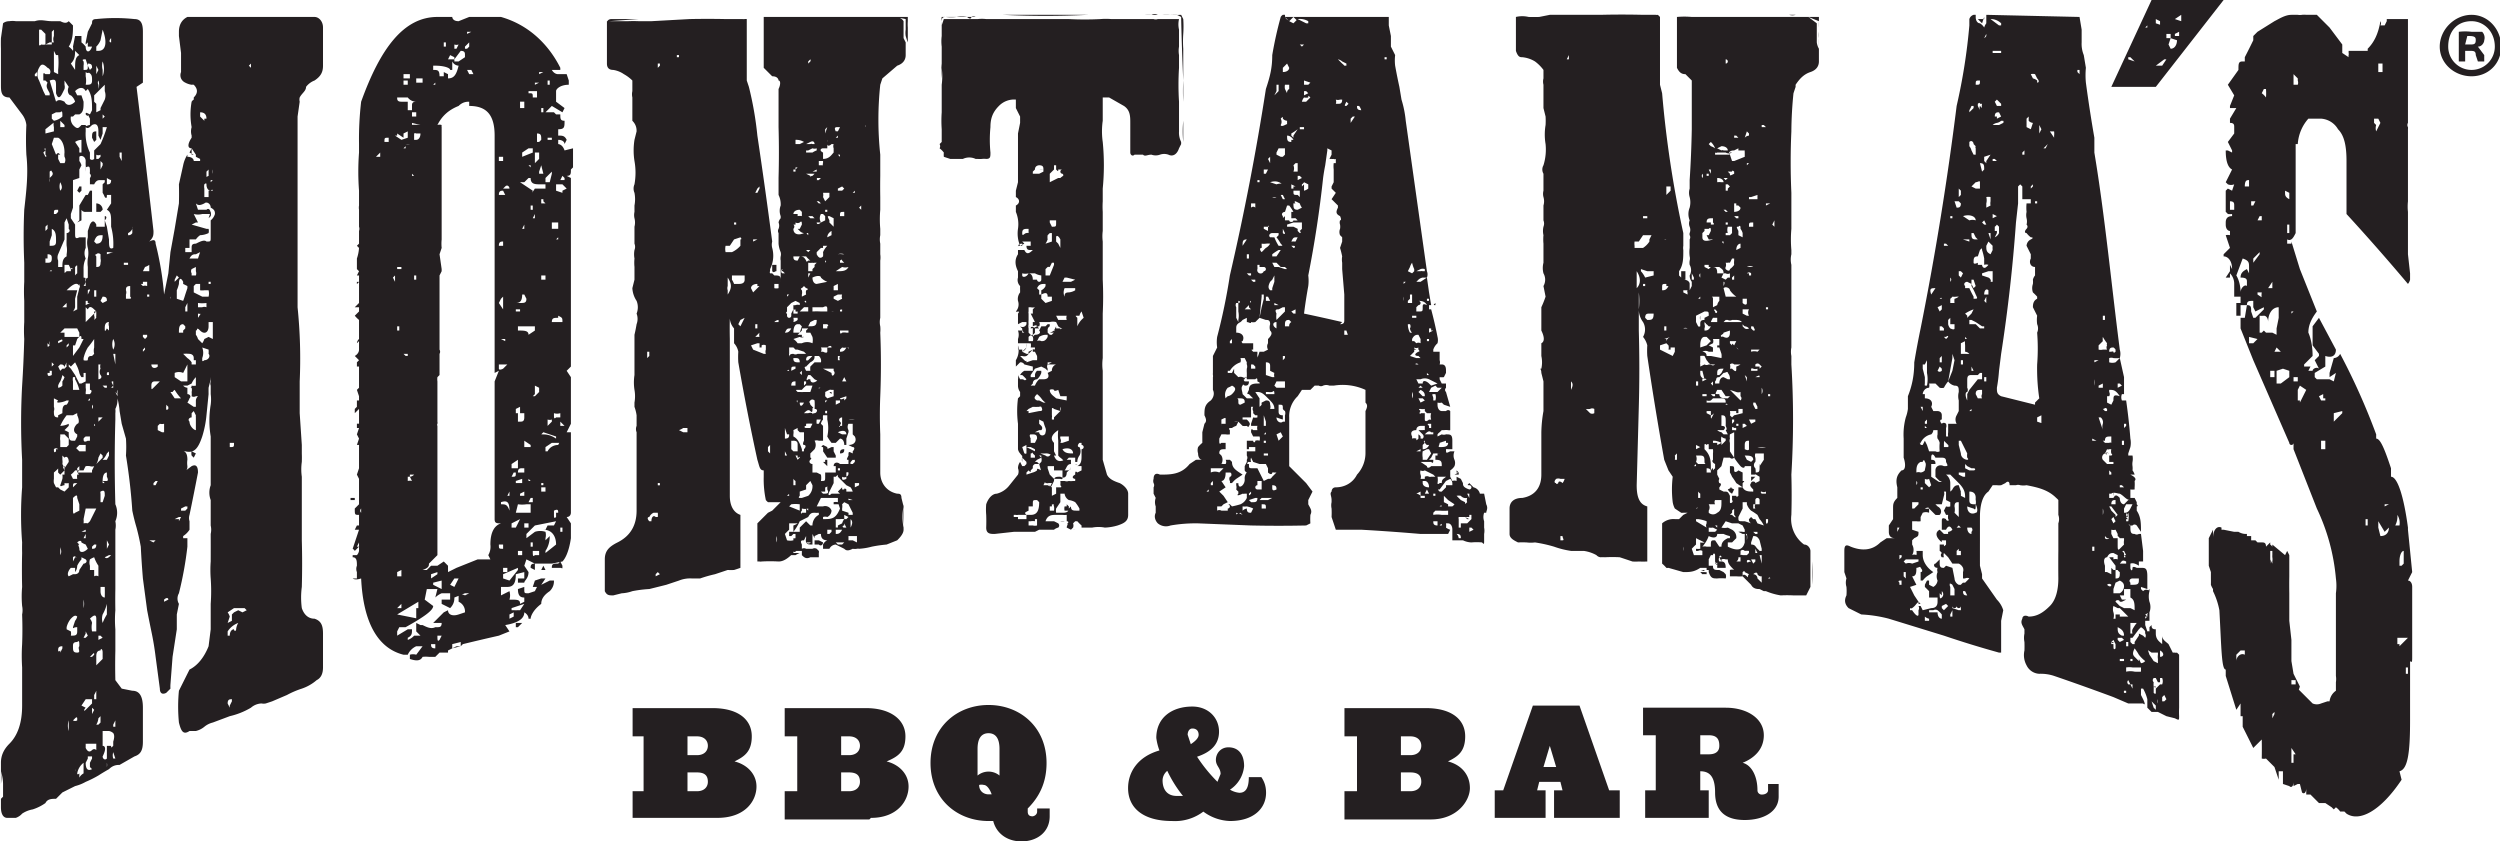 <svg xmlns="http://www.w3.org/2000/svg" width="445.8" height="150" viewBox="0 0 117.9 39.7"><defs><clipPath id="a"><path d="M0 0h1920v1080H0z"/></clipPath></defs><g clip-path="url(#a)" transform="matrix(.74 0 0 -.74 -306 223.6)"><path fill="#241f21" d="M459.2 250h-5.4v1.7h.7v3.5h-.7v1.8h5.1c1.6 0 2.5-.7 2.5-1.8 0-1-.5-1.3-1.1-1.6.8-.2 1.4-.8 1.4-1.6 0-.9-.7-2-2.5-2m-1.3 5.2h-.6V254h.6c.5 0 .7.3.7.6s-.2.6-.7.6m0-2.3h-.6v-1.2h.6c.5 0 .7.3.7.6 0 .4-.2.6-.7.6m11-3h-5.4v1.8h.8v3.5h-.8v1.8h5.2c1.5 0 2.5-.7 2.5-1.8 0-1-.5-1.3-1.2-1.6.8-.2 1.4-.8 1.4-1.6 0-.9-.7-2-2.4-2m-1.4 5.2h-.5V254h.5c.5 0 .7.3.7.6s-.2.6-.7.6m0-2.3h-.5v-1.2h.5c.5 0 .7.3.7.6 0 .4-.2.6-.7.6m11-4.4c-.9 0-1.6.5-1.8 1.3h-.3c-2 0-3.7 1.4-3.7 3.7s1.7 3.7 3.7 3.7 3.7-1.4 3.7-3.7c0-1.3-.5-2.2-1.2-2.9v-.2c0-.2.1-.3.3-.3.1 0 .3.1.3.3v.2h.8v-.5c0-1-.8-1.6-1.8-1.6m-1.4 5.9c0 .6-.2 1-.7 1-.5 0-.7-.4-.7-1v-1.7a1.1 1.1 0 0 0 1.4 0zm-1-2.3a.6.6 0 0 1-.3 0c0-.4.3-.6.6-.6h.2c-.1.3-.3.6-.5.6m15.7-2.3a3 3 0 0 0-1.7.6 3 3 0 0 0-2-.6c-1.8 0-2.8.8-2.8 2.1 0 1 .6 2 2 2.4a3.5 3.5 0 0 0-.2.8c0 1.3 1 2 2.3 2 1 0 1.7-.7 1.7-1.6 0-.8-.5-1.3-1.4-1.6a9.7 9.7 0 0 1 1.3-1.6l.2.5c0 .4-.3.5-.3.9s.3.8.8.8c.6 0 1-.4 1-1.2a2 2 0 0 0-.9-1.5 1.4 1.4 0 0 1 .6-.2c.4 0 .6.3.6 1h.8c.2-.3.3-.6.3-1 0-1-.8-1.8-2.3-1.8m-4 3.2a.8.8 0 0 1-.3-.6c0-.6.3-1 .9-1h.4a8 8 0 0 0-1 1.6m1.6 2.7c-.2 0-.3-.2-.3-.4l.2-.6c.3.2.5.4.5.6 0 .2-.1.4-.4.4m15.2-5.8h-5.5v1.8h.8v3.5h-.8v1.8h5.2c1.6 0 2.5-.7 2.5-1.8 0-1-.5-1.3-1.1-1.6.8-.2 1.4-.8 1.4-1.7 0-.8-.8-2-2.5-2m-1.3 5.3h-.6V254h.6c.5 0 .7.3.7.6s-.2.6-.7.6m0-2.3h-.6v-1.2h.6c.5 0 .7.3.7.6 0 .4-.2.6-.7.6"/></g><path fill="#241f21" d="M73.3 38.6v-1.3h.4l-.1-.4h-1l-.1.4h.4v1.3h-2.4v-1.3h.4l1.4-4h2.2l1.4 4h.5v1.3zm-.2-3.4-.3 1h.6zm9.2 3.5c-1 0-1.4-.5-1.4-1.3s-.3-1-.7-1v.9h.4v1.3h-3v-1.3h.5v-2.6h-.6v-1.3h3.9c1 0 1.8.5 1.8 1.3 0 .7-.5 1.1-1 1.3.4.1.7.6.7 1.3a.2.2 0 0 0 .2.2c.2 0 .3-.1.3-.2V37h.5v.6c0 .7-.7 1.1-1.6 1.1m-1.7-4h-.4v.9h.4c.4 0 .5-.2.5-.4 0-.3-.1-.5-.5-.5m19-30.6 1.9-4.1h3.4l-3.2 4.1zm3-3.2.3.1V.7zm0 .7v.1h.2v-.2zm-.2.2-.1.3.1.2c.2 0 .3-.2.3-.4zm0 .9h.2-.2zm-.2-1.1v.2h.2v-.2zm-.5-.7v.2l.3.1c0-.1 0-.2.2-.2V1c0 .2-.1.2-.3.2V1zm0 2.2h.3l.2-.3h-.1zm-.2-1.4v-.1zm-.3-.4h.1v-.1zm-.3 2.2h.2-.2zm0-2.1h.1-.1zm-.5 1.3v.1l.3.1-.2-.2zM14.1 4.6a.4.4 0 0 0 0 .2l-.1.7v9a23.8 23.8 0 0 1 .1 3.5v1.5l.1 1.5v.4a5.4 5.4 0 0 1 0 .4 2.5 2.5 0 0 0 0 .7v3a40.6 40.6 0 0 1 0 2.2 3.8 3.8 0 0 0 0 1c.1.3.3.5.6.5.3.1.4.3.4.7v1.6c0 .3-.1.5-.3.6a2.1 2.1 0 0 1-.7.4 4.1 4.1 0 0 0-.7.3l-.7.3-.3.1a.5.5 0 0 1-.2 0 .8.8 0 0 0-.5.2 3.5 3.5 0 0 1-1 .4l-.8.3a1 1 0 0 0-.4.2 1 1 0 0 1-.4.2h-.3c-.3.2-.4 0-.5-.4a7.7 7.7 0 0 1 0-1.5l.5-1c.4-.2.7-.6.9-1.1l.1-.8v-1.2a8.4 8.4 0 0 0 0-1.2 5.5 5.5 0 0 1 0-.8 124.6 124.6 0 0 0 0-1.3.9.9 0 0 0 0-.4v-1.2a1 1 0 0 1 0-.7v-2.3a4.6 4.6 0 0 1 0-1.5 1.9 1.9 0 0 0 0-.5v-.4a.3.3 0 0 1 0-.2.8.8 0 0 0 0-.2v.1l-.1.4a7.2 7.2 0 0 0 0 .3l-.1 1a4.8 4.8 0 0 1-.2 1c-.2.6-.4.8-.8.7h-.1c.1 0 .2.1.2.4a1 1 0 0 0 0 .3c0 .1 0 .2-.2.3L9 22c.2-.1.3 0 .3.3a125.8 125.8 0 0 1-.4 2 .5.5 0 0 0 0 .3v.4a1 1 0 0 1-.3.3v.1h.2v.4a16.8 16.8 0 0 1-.4 2.2.5.5 0 0 0 0 .5l-.1.5v.7L8.1 31 8 32.3a1.5 1.5 0 0 0 0 .2l-.2.2c-.2.1-.3 0-.3-.2L7.3 31a13.6 13.6 0 0 0-.2-1.2 74.5 74.5 0 0 1-.2-1l-.2-1.5a47.1 47.1 0 0 1-.1-1.5 10.5 10.5 0 0 0-.2-.9 9.7 9.7 0 0 1-.2-.8 27.2 27.2 0 0 0-.3-2.6 5.8 5.8 0 0 0 0-.8l-.2-.7-.1-.6a3.4 3.4 0 0 0-.1-.6 1 1 0 0 1-.1.5.8.8 0 0 1 0 .2c-.1 0 0 0 0 0v.3a68.7 68.7 0 0 0 0 4 1 1 0 0 1 0 .8 1 1 0 0 1 0 .4v2.8a26.2 26.2 0 0 0 0 1 5.5 5.5 0 0 0 0 .9v1a27.8 27.8 0 0 0 0 1.4l.3.4.5.1c.3 0 .5.2.5.8V35c0 .4-.1.6-.4.7l-.7.4c-.1 0-.3 0-.5.2a9.2 9.2 0 0 0-.5.3 5 5 0 0 1-.6.3 2 2 0 0 1-.5.2l-.6.3-.3.3c-.2 0-.4 0-.5.2a2.2 2.2 0 0 1-.6.3 1.3 1.3 0 0 0-.5.2.7.7 0 0 1-.3.2H.3c-.2 0-.3-.2-.3-.5V37a2.2 2.2 0 0 0 0-.6V36c0-.3.1-.6.4-.9.4-.4.6-1 .6-1.8v-1.8a8.8 8.8 0 0 1 0-1.1A18.7 18.7 0 0 0 1 29a1 1 0 0 0 0-.4 5.1 5.1 0 0 1 0-.9 33.4 33.4 0 0 1 0-1.6 10.4 10.4 0 0 1 0-.5A16.8 16.8 0 0 1 1 23v-1.3a32 32 0 0 1 0-3.5 58 58 0 0 0 .1-2.2 6.4 6.4 0 0 1 0-.8v-1a8 8 0 0 1 0-.9v-.9a28.4 28.4 0 0 1 0-2.5c.1-.9.2-1.7.1-2.6a14.3 14.3 0 0 1 0-1.4 1 1 0 0 0-.2-.5L.7 5l-.3-.4C0 4.6 0 4.3 0 4V2.3a8.9 8.9 0 0 1 0-.5l.1-.7S.2 1 .4 1a1 1 0 0 1 .3 0h.9c.3-.1.5 0 .8 0h.4c.2.1.3.1.4 0l.2.2c0 .3 0 .7-.2 1a.8.8 0 0 1 .2.2.5.5 0 0 0 0-.2l.1-.5h.3V2a1.1 1.1 0 0 1 .2.2c0 .3.2.3.3 0h-.2V2l-.1.1V2l.1-.5.2-.4c0-.1 0-.2.2-.2a8.5 8.5 0 0 1 1.8 0c.3 0 .4.2.4.6v2.4l-.3.2a816.3 816.3 0 0 1 .8 6.8c0 .2 0 .3-.2.5.2-.1.3-.1.3.1a14.7 14.7 0 0 1 .4 2.4l.2-1 .1-1 .2-1.1.2-1.2a15.8 15.8 0 0 0 0-.9l.2-.9a1.5 1.5 0 0 1 .2-.5v.1c.2 0 .3.1.3.2H9.4v-.1l-.2-.1v-.1L9 7V7c-.2 0-.2-.2 0-.5v-.1A.7.7 0 0 1 9 6 3.4 3.4 0 0 1 9 4.8a.3.3 0 0 1 .1-.1v-.1c.2-.2.2-.4 0-.6A.4.4 0 0 0 9 4a.9.9 0 0 1-.3-.1.4.4 0 0 1-.2-.2.4.4 0 0 1 0-.3v-.9l-.1-.8v-.2c0-.4.2-.6.4-.7H14.8c.2 0 .4.2.4.5V3.1c0 .3-.1.5-.4.7a.9.9 0 0 0-.4.3c0 .2-.2.3-.3.5m-14 33V37a2 2 0 0 0-.1-.6v1.3m0 .4v-.4zM1.7 3.6v-.2l-.1.1v.1m.2.2.2.5.1.2h.2v-.1c-.1-.2-.2-.3-.1-.5l-.1-.1a.7.7 0 0 0-.1 0v-.3s0-.1.1 0h.2a.2.2 0 0 0-.1-.3c-.2-.2-.3-.2-.4 0a.6.6 0 0 0 0 .6m0-2.4v.7s0 .1.1 0a.5.5 0 0 0 .2 0v-.5l-.2-.2m0 7.4v-.2.2M2 7.2l.1.2s.1 0 0-.1V7s-.1 0 0 .1m.5-1.4-.5.4v.2l.4-.1V6a.7.7 0 0 1 0-.3m-.4 5v.2l.1-.1v-.2l-.1.1m.3-8.7h-.1l-.2.1h.3m-.3 10.1v.2h.1c.1 0 .2 0 .2-.2 0-.1 0-.2-.2-.2v.2m0 4c0 .2 0 .2.1.1v-.2a.3.3 0 0 0 0 .2m0-8.4V8.6a.4.4 0 0 0 0-.2l.1-.1s.1-.1 0-.2c0 0 0-.1-.1 0m0 3.3v.2c.2 0 .3 0 .3-.2 0-.3 0-.5-.2-.6v.3l-.1.3m.1 1.4s0-.1-.1 0h.1m.2-8.7c0-.3 0-.4-.3-.3l.3 1c.1-.1.2-.1.4 0 .1.2.3.2.5 0a.6.6 0 0 0-.2-.3c-.1 0-.2-.2-.1-.4L3 3.8V4a.4.4 0 0 1 0 .2l-.1.2c-.1.2-.2.3-.3 0v-.2m-.4 13.4c0 .1 0 .2.2.1v-.2h-.1v.1m.1-.5v.2l.1-.1c0-.1 0 0 0 0M2.4 1.8v.2h.1a.4.4 0 0 1 0-.3v-.3l-.1.1V2M3 23.2l.2-.2v-.2a.6.6 0 0 1-.2 0v.1c-.1 0-.2.1-.2 0a5 5 0 0 0 .1-.3.6.6 0 0 0 0-.2.6.6 0 0 1 .1 0V22c-.1 0-.1 0 0 .2l-.2.2-.1-.1v-.2l.1-.1V22a2.2 2.2 0 0 1-.3.3v.3a.6.6 0 0 0 0 .2l.1.2h.1l.1.1.2.1M3 7.7a.3.3 0 0 0 0-.3.9.9 0 0 1 0-.2c0-.3-.1-.6-.3-.7h-.2l-.1.3.2.5c.1-.1.1-.1.2 0h-.1v.2l.1.2h.2m-.4-5.1-.1-.2v1l.2.1v-.2a3.4 3.4 0 0 0 0-.7m0 2.7h-.1l-.2.1v.2l.1.1a.8.8 0 0 0 .4-.2c0-.2 0-.3-.1-.2m-.1 14.4v-.1l.2-.1c0-.2 0-.4.2-.4a.4.4 0 0 0 .1-.2h-.1a1 1 0 0 1-.4.1s-.1 0 0-.1l-.2-.1v.4a.3.3 0 0 1 0 .2c0 .2 0 .3.2.3m0-9.7v-.1c-.2 0-.2 0-.2.2 0 .1 0 .1 0 0h.1l.1-.1m0 11.2s-.1-.1-.2 0c0 .1 0 .2.1.1v-.1M3 10.5a65.7 65.7 0 0 1 0 .8l-.3.7a.4.4 0 0 0 0 .3v.3h.2c0-.2 0-.4.2-.5V12a1.1 1.1 0 0 0 0-.4 2.5 2.5 0 0 1 0-.3V11c.1 0 .2-.1.1-.2v-.2l-.1-.3-.1.2M2.7 14v.1-.1m0 2v.2l.2-.1c0-.1 0-.1-.2 0m.2 1.6a1.3 1.3 0 0 1-.1.3.6.6 0 0 0-.1.2v.1a.3.3 0 0 0 .2-.1V18a.7.7 0 0 0 .1-.2c0-.1 0-.1 0 0m0-.4c0-.2-.1-.2-.2-.2l-.1.1.1.2.1-.1m-.1 13.4.1-.2v-.1c-.2 0-.2.1-.2.2 0 0 0 .1.1 0m0-6.5v-.2.2M2.8 20.6a.6.6 0 0 0 0 .2v.3h.3l.1-.1v-.3l-.2-.2h-.2zM2.8 9c.1-.1.1-.2 0-.4a.6.6 0 0 0 0 .4m.3 5.6v-.3l-.2.2v.3a.6.6 0 0 1 0-.2v-.1h.2m-.3 7.9h.1-.1m0 3.8c.1-.2 0-.3 0-.4v.4m0-20.5V6H3v-.1m0 9.8v.2h.7v-.2l-.1-.2H3l-.2.2m.4 4.3v.1l-.2.2.2.1v.1c0 .3.1.3.2.3h.1l.1-.2v-.1c-.2-.1-.2-.3 0-.5.1 0 .1-.2 0-.4v-.1a1.8 1.8 0 0 0-.2.1H3.1a2.3 2.3 0 0 0-.3.5 1 1 0 0 0 .4-.1m-.3 7.6v-.1m0-6v.2a.7.7 0 0 1 0 .2l.1.2.2-.3c0-.2-.1-.3-.2-.2m0-4.3v.1l.1-.1a.5.5 0 0 1 0-.2l-.1.2m.4-4.6s-.1-.1-.1 0l-.1-.2H3v.3c0 .1 0 .1.1 0h.2v-.1m-.2 3.6v.1l.1-.1v-.1l-.1.1m0 13.3v.1l.2.1a.5.5 0 0 1 0 .2c.2 0 .3 0 .3-.2v-.2c-.2 0-.2.1-.2 0l.1-.3a.5.5 0 0 0 .1-.2s0-.1 0 0c-.1-.1-.2 0-.3.1a1 1 0 0 0-.2.4m.4-2.5s.2 0 .2-.2l.2-.3c.1 0 .2-.1.1-.2l-.2-.1v.1a1.3 1.3 0 0 0-.2.3.5.5 0 0 1-.1.3v-.2h-.2c-.1.1-.2.3-.1.4l.2-.1m.3-13.6c-.1-.2-.3-.1-.6.2h.5l-.1.4v.4a.5.5 0 0 1-.1.2l.2-.1V14l.1-.4a.2.2 0 0 0 0-.2m-.5 21.2V34a.8.8 0 0 0 0 .5m0-17.3v.1l.1.1.2.3.1.2.1.2h.1L4 18v-.4h-.1v.2h-.1a.6.6 0 0 1-.1-.2 1.5 1.5 0 0 0-.1-.3l-.1-.2-.2.2m.2-15c0 .3 0 .5-.2.7l.2.3c0-.4 0-.6.2-.7l-.2-.2m0 21.8.2-.1v-.3l-.1-.3c0-.1 0-.2-.2 0v.5c0 .2 0 .3.1.2m.2-2h-.2a.9.9 0 0 1-.2.2l.1.2h.2a.6.6 0 0 1 0-.2c.1 0 .1 0 0-.1m0 4c-.1 0-.1-.1-.2 0v.2l.1-.2M3.7 8v.4l-.3.1v1.3l-.1.3v.2l.2.3v.4c0 .2 0 .3.2.2H4v.5a.6.6 0 0 0 0 .5 1.1 1.1 0 0 0-.1.5v.4c.1 0 .1.1.2 0v-.5a1.6 1.6 0 0 1 0-.4 1.2 1.2 0 0 0 0-.5 1 1 0 0 1 0-.5v-.3l.1-.3c.1-.2.2-.2.3 0v.1H4.9V10v.2c.1 0 .1.1 0 .2l.1.3.1.6c0 .3 0 .5.2.4a3.1 3.1 0 0 0-.1-1v-.2c0-.3 0-.5-.2-.6l.2-.3v-.4h-.2c0 .1 0 .2-.1.1a1.1 1.1 0 0 0-.1-.2v-.4l.1-.1v-.1h-.2c-.1 0-.2 0-.3.2h-.1a.4.4 0 0 0-.1 0v-.3s.1-.1 0-.2a.3.3 0 0 1 0-.1c0-.2 0-.3-.2-.2v.2c.1 0 .1 0 0 0 0 .1 0 0 0 0a1.7 1.7 0 0 0 0-.3 1.8 1.8 0 0 1 0-.2c0-.2-.2-.3-.3-.2v.2a.6.6 0 0 1 .1.2m0 8.2c0-.1 0-.2-.1-.1a.6.6 0 0 0-.1.1l-.1.3h-.1v.5l.3-.4.2-.4m-.5 1.8a.5.5 0 0 0 0 .2v.4h.3a2 2 0 0 0-.2-.5v-.1M4 4.3c-.1-.2-.3-.2-.5 0l.1.2h.2l.1.3c0 .3 0 .5-.2.6h-.2l-.1.1h-.1a.5.5 0 0 0 .1.4c.1.1.2.2.3.1a.9.9 0 0 0 .1-.1H4c0 .1.1 0 .2 0v-.3l-.1-.2c0 .1 0 .1-.1 0 0-.1 0-.1.2 0l.1-.2c0-.4 0-.7-.2-1m-.7 25.4v.1-.1m0 6.2v-.1m0-5.2c0 .2 0 .3.2.3s0-.2.1-.3c0-.2 0-.3-.1-.2-.2 0-.2.1-.2.2m.2 3.4s0-.1-.1 0l-.1.1s0 .1 0 0a.2.2 0 0 0 .2 0m0-11.2c-.2 0-.2 0-.2.2l.2-.2m-.1 13.6a.2.2 0 0 0 0-.1s0 .1 0 0m.2-23.7a5.1 5.1 0 0 1-.1 0c0-.1 0-.1-.1 0v.4a.4.4 0 0 1 .1-.1v-.3m-.1 8.5.2.2H4V21h-.3l-.2.2m.3-13.9V6.6a.6.6 0 0 0-.3.1l.2.3v.2h.1m-.2 27.2v-.1m.1-25.2L3.6 9l.1-.2h.1V9l-.1.1m0 27.6a.5.5 0 0 1 .2-.2V36a.8.8 0 0 0-.3.5s0 .1.1 0m0-35.3V1v.2m0 9.2v-.7a31.3 31.3 0 0 1 .3-.5h.1l.1-.2h.1V10H4a.2.2 0 0 1-.2-.1v.5l-.2.1m0 11.6v.2h.7a.8.8 0 0 1 0-.1l.1-.2a.3.3 0 0 1-.2 0 .8.8 0 0 0-.2 0 1.7 1.7 0 0 0-.1.2h-.2V22m0 5.1v.2-.1c0-.1 0-.1 0 0m0-1.5c-.1 0 0 .1 0 .2 0 .2.2.2.4 0l-.1-.2a1.3 1.3 0 0 1-.2-.1c0-.1-.1-.1-.2 0m0-.5H4V25l-.2.1m.2.1-.1.2H4v-.2m0-22.4c-.1 0-.2 0-.1.1a.6.6 0 0 1 0 .2v.2c.2 0 .2 0 .2-.2l-.1-.3m0 30.6c-.1.1-.1.2 0 .1l.3-.3V33H4l-.2.3m.1-4.6a.8.8 0 0 0 0-.4v.4m0-4.2a1 1 0 0 1 0 .2.5.5 0 0 1 .2 0l.1-.1.3-.6H4l-.1.5m0-11a.3.3 0 0 1 .1 0v-.4a.2.2 0 0 0 0 .2.7.7 0 0 1-.1.2m.6 21.8v-.2h-.4a.4.4 0 0 1-.1 0v.2c.1.2.2.2.3.1 0 0 .1-.1.2 0m.1-29.2c0-.3-.1-.4-.3-.3-.1.1-.2.2-.3.1v.2a2 2 0 0 0 .2 1v.3c.1.1.2 0 .2 0v-.4l.3-.3A5.8 5.8 0 0 0 5 6C5 6 5 6 4.8 6v.3l-.1.3-.1-.2m-.7 10.6a.3.3 0 0 0 .2 0c0-.2.1-.2.2-.2l.1-.1a.6.6 0 0 1 0-.3V16a4.5 4.5 0 0 1-.3.4 1.8 1.8 0 0 0-.2.5m.3-13.5s-.1.1-.2 0v.2A1 1 0 0 1 4 4L4 4c.2 0 .3 0 .3-.2s0-.3-.2-.4M4 11H4m0 3.5V15.2l.4-.4v.1a.3.3 0 0 1 0 .2c-.1 0 0 0 0 0l.1-.1a.3.3 0 0 1 0-.1v-.2c-.2-.2-.3-.3-.4-.1m0-.3a.2.2 0 0 1 0-.1H4v.2l.2-.1M4 20.6a.3.3 0 0 0-.1.1c0 .1 0 .2.2.1a.3.3 0 0 0 .1 0v-.2H4m0 9.5.1-.1-.1-.2v.1l-.1.2h.1m0-12v.2a.5.5 0 0 1 0 .2v.1h.2c.1-.1.1-.2 0-.2V18.1H4m.2 18.1V36l.1-.2v-.1h-.2v.1L4 36c0 .3.1.4.3.3M4 2.5l.1.1c0-.1 0-.1 0 0m.2.6c0-.1 0-.2-.2-.2v.1l.1.2s.1 0 0 0m0 15.5-.1.1s0 .1 0 0h.1m0-5.2c0-.1-.1 0-.1 0v.2l.1-.2M4.4 27v.2a.2.2 0 0 1 .2 0v-.5a1.7 1.7 0 0 1-.2-.4 1 1 0 0 0-.2.1.5.5 0 0 0 0 .3v.2h.2m-.1 4-.1.1h.1l.1-.1c0-.1 0-.1-.1 0m0 2.5s-.1 0 0 0v.3l.1-.2-.1-.1m.2-3.6v-.6c0-.2-.1-.2-.3 0a.4.4 0 0 1 .1.2 1 1 0 0 0 0 .4h.2M4.4 19l-.1.1v.2s.1-.1 0-.2zm0 6.7-.1.1v.1c.1 0 .2 0 .2-.2h-.1m0-19 .1-.1V6.2c-.2 0-.2.1-.2.3l.1.2m0 1.7v-.2.2m0 19.4c0-.1 0-.1 0 0m0-14.1V14h.1V13.7m0 18.9a2.2 2.2 0 0 1-.1.2v.2h.1v-.4m0-17.9-.1.1v-.1m0 5.3v.1s.1 0 0-.1v-.1.1m.1-8.5c.2 0 .3-.1.3-.4 0 0 0-.1 0 0-.2 0-.3 0-.4.3l.1.1m0 1.1c.1 0 .2 0 .2-.2a.4.4 0 0 0 0-.2V12s-.1-.1-.2 0c0 0-.1 0 0 .1v.5c0 .1 0 0 0 0m0-9.5v.4l.1-.2-.1-.2m.2 2 .2-.4a.6.6 0 0 0 0-.4V4l-.3.3-.2.2v.3l.1.1V5.3l.2-.1m0 4.8h-.2v-.4a.3.3 0 0 1 .3.3l-.1.1m0 11.4-.1.2a.7.7 0 0 1-.1.3l.3-.3v-.1m-.2-14 .1-.1v-.1a.2.2 0 0 1-.2 0v.2m0 26.7h.1l.1-.1v-.3c.1 0 0 0 0 0l-.1.1a.7.7 0 0 1-.1.3m0-32v.2h.1c.4 0 .4-.5.2-1l-.1.5a.9.9 0 0 1-.2.3m.2 28.5c-.2 0-.2.2-.2.3v.4l.3-.3v-.3c0-.2-.1-.2-.1-.1M4.6 3.8a.2.2 0 0 0 0 .2.8.8 0 0 1 0 .2.6.6 0 0 0 0-.4s0-.1 0 0m0 13.4v.7c.1 0 .2-.1.1-.2a.3.3 0 0 1 0-.3.3.3 0 0 1 0-.2m0-1.4-.1.1v.1-.2m0 14.2v.2l.2-.1-.1-.1m0-22.4V8l.1-.2v-.1c0-.1 0-.1 0 0m0 12h-.2v.2l.2-.2m-.1 8v.2c0 .2.1.3.2.3a7.7 7.7 0 0 0 0-.5h-.2m.1-5H5s.1 0 0-.2v-.2c0-.2 0 0 0 0-.1 0-.2.1-.2.4v.1h.1m0-17.3-.1-.1v.2m.4 29.6c0 .1 0 .1.1 0V35c.1-.3 0-.4 0-.4a.4.4 0 0 0-.2-.1h-.3v.7c.1 0 .2.1 0 .5 0 .1.1.2.2.1H5V35.2m-.2-11.5.1-.3c0-.2 0-.3-.2-.2a.2.2 0 0 0 0 .1v.4m.1-9.4.2-.1c0-.1 0-.2-.2-.2l-.1.2.1.1m0 15.1A2.4 2.4 0 0 1 5 29v-.5a2 2 0 0 1-.2.5.7.7 0 0 0 0 .4v.1m0 3v.2-.1m0-22.2V10v.4m0-6.8a1 1 0 0 0 0-.7.8.8 0 0 0 0 .4v.4-.1M5 18.3H5v-.1s0-.1 0 0h-.2l.1.1m.2 3-.1.1a.9.9 0 0 1-.2.3H5l.1-.2v-.2m0-5.7v-.2a.3.3 0 0 1 0-.2c-.2 0-.2.2-.2.3 0 .1 0 .2.1 0m0 2.2h.1c0-.1 0-.2-.1-.1v.1M5 22V22v.1m0 11.4v.2-.2m0-25V8.7c.1 0 .2 0 .2-.2a.7.7 0 0 1-.2-.1m0-.6V8v-.2.1M5 25.5V25.9l.1-.2s0-.1 0 0m0 .5-.2.1c.1.1.2 0 .3-.1m-.2 10a.4.4 0 0 0 0-.2v.2m0-35v.2V1m0 11 .3-.1a.6.6 0 0 1-.2 0H5m.2-3v-.1s-.1 0 0 0m0-7c-.1.1-.1.2 0 .2v-.2m0 4.4v.4-.4m0 6.4v-.2.2m0-5.5V7v.3m0 11h.1V18c-.1 0-.1 0 0 .2m0 16v.1h.1V34m0 1.8-.1-.3a.5.5 0 0 0 0 .3m0-19.3a.5.5 0 0 0 0-.5.7.7 0 0 0 0 .5m0 .2.1.5v-.5m0 1.8.1.2V18v.4a.2.2 0 0 0 0 .2m0-8.7V9.6v.3m0-1h.1v-.2.2m0 7.4V16v.1m0-8.9v.2l.1.2v-.4m0 8.2h.1v-.2.2m0-3v.1H6v-.1h-.1m0 1.5v.2H6c.1 0 .2 0 .1-.1v-.5c-.2 0-.2.1-.2.2a.3.3 0 0 1 0 .2M6 11v.1a.2.2 0 0 0 .2-.1v-.3a.2.2 0 0 0 0 .1.4.4 0 0 1-.2.2m.2 8.4v-.2.2m.3-8.4h.1V11h-.1v.1m.1 2.3.1.1a.3.3 0 0 1 .2 0v-.2h-.2v.1m0 2.5.1.1.1-.1v-.1h-.2m.1 4v-.1.1m0-7H7v-.3a.7.7 0 0 1-.2.1l-.1.2m0 3.8.1-.1v-.1l-.1.1v.1M7 14v-.1h-.1v.1m.2 4.2c0 .2 0 .2.1.1l.3-.3h-.2c-.1 0-.2 0-.2.2m.1-1.5v.1-.1m0 8.9.1-.1H7m.4-8.3h-.3c0 .2.2.2.3.1m-.1 5.6.1-.2h-.1l-.1.1v.1m.5-5.1h-.3.3m-.3 2.5s0 .1 0 0l.2.1h.1c.1 0 0 0 0 0V20a.4.4 0 0 1-.2 0l-.1.1m.1-5.3v.1c0 .1 0 0 0 0s0-.1 0 0m.2 13.5.2-.1c0-.1-.1-.1-.2 0zm.1-9.3a.3.3 0 0 1 0 .1.3.3 0 0 0 0 .1c0 .1.1 0 .1 0V19 19.4v-.2M8 28v-.2.1m0-14v.2a.1.1 0 0 0 0-.1m0 4.5.2.3h.3a2.2 2.2 0 0 1-.3-.4.3.3 0 0 0-.1.1m.1-5.3v.1l.2-.2-.1-.1-.1.2m0 4.6.3.2h.3V17.2l-.1.2-.1.2a.5.5 0 0 0-.4 0m.4-4.3c-.1-.2-.2-.2-.2.1a1.8 1.8 0 0 1-.1.3V14.1l.3.1a4 4 0 0 0 .1-.3l.1-.3v-.1l-.2-.1m-.2 11.2.1-.2h-.1l-.2.1h.2m.3-9v-.1l-.1-.1c-.2 0-.2.2-.2.4 0 .1 0 .2 0 0h.2v-.1m.2 8.3a.7.7 0 0 1-.1 0l-.2.1v.1h.2l.1-.1v-.1m.3-7c0-.2-.2-.2-.2-.2a1.6 1.6 0 0 0-.3 0l.2.2a.7.7 0 0 1 .2.2v.1h.2V17h-.1v-.1m.1 2a.3.3 0 0 1 .1-.2h-.1a.2.2 0 0 1-.2 0 .9.9 0 0 0 0-.2.4.4 0 0 0 0-.2c-.1 0 0 0 0-.1a.5.5 0 0 0 .2 0v-.4a1 1 0 0 0-.2.3l-.2.1h-.2a.3.3 0 0 0 .2.1V18.6c.1 0 .2.1.1.2a1 1 0 0 1-.1.2l.3.2h.1V18.9m-.5-4.3v.1h.1V14.3l-.1.2m0-2.8v.2H9v-.2c0-.1 0-.2.2-.2.2-.1.4-.2.5-.1.2 0 .2 0 .2-.2v-.8a.6.6 0 0 0 .2-.3c0-.1 0-.2-.2-.3 0-.2-.2-.3-.3-.2-.2.1-.3.1-.4 0l.1.3h.4c.1-.1.2 0 .2.2h-.4a.8.8 0 0 1-.4 0l.1.2.1.2h-.1l-.2.1.7.2h.1a.4.4 0 0 1 0 .2 1 1 0 0 1-.4.1.8.8 0 0 0-.2.2h-.3v.4m0 8.2c0 .2.2.4.3.4v-.6a.5.5 0 0 1 0-.1l-.1-.2-.1.1v.2c-.1 0-.2.1-.1.2m0-7.7h.4l.1-.3-.2.1c-.1 0-.2 0-.3.2m0 6.2H9M9 7.3v-.1H9V7l-.1.2.2.1M9 18.1zm0-11V7v.1m0 14.4a.4.4 0 0 1 0-.2l.2.1-.1.2M9.2 13a.3.3 0 0 0 0-.2v-.2l-.2.1a.2.2 0 0 0 0 .2v.1h.2m-.2-5.5v-.3.3m.5 6.5h.3a.6.6 0 0 0 0-.3h-.2a.7.7 0 0 1-.2 0v-.3h-.2l-.1.1v.3l.4.2M10 16v-.8h-.2v.2c0 .3-.2.4-.4.2s-.1 0-.2 0v.2a.6.6 0 0 1 .1.2l.2.2a.7.7 0 0 0 .1-.2l.2-.1.2.1m-.5-1.2a.4.4 0 0 1-.2 0V15l.2-.3m-.2-.2h.2a.3.3 0 0 1 .2 0v-.2a1.6 1.6 0 0 1-.4 0v.1s0 .1 0 0m.1 18.9V33 33.3m.3-27.7c0-.2-.1-.3-.3-.3v.2l.2.2v-.1M10 9s0-.1-.1 0c-.1 0-.2-.1-.2-.3 0-.1-.1 0-.1 0a.5.5 0 0 0 0 .2v.4H9.8V9M9.6 17c.2 0 .3-.2.2-.3a1.2 1.2 0 0 0 0-.2l-.3-.1a.7.7 0 0 1 0 .5v.1c0 .1.1 0 .1 0m0-8.6a4.3 4.3 0 0 1 .2-.1v-.3a1 1 0 0 1-.1.1v.3m.1 5h.1v-.1h-.1m0-3 .1-.3a.4.4 0 0 1 0 .2m0-1.7v.1l.1-.1v-.5a.4.4 0 0 0 0 .2.3.3 0 0 1 0 .3m0-1v.2-.1c0-.1 0 0 0 0m1 22.1c0 .1.1.1.1 0a.7.7 0 0 1 .1-.3 1 1 0 0 0-.5.4v.2h.1c0-.2.1-.3.2-.3m.4-.8.2-.1s0-.1 0 0l-.1-.1H11l-.3.2a.7.7 0 0 1 .1.2l-.1.3.2-.1V29l.1-.1.2-.1m-.4 4.5.1-.2V33c-.1 0-.2 0-.2.2l.1.2m0-12.5V21.1c.2 0 .2 0 .2-.2H11m.6-.1v-.2.1m.2-17.5V3l-.1.1m0 18.4.1-.2v.2m3.4-18.9v.5-.5m1.5 21h-.2v-.1h.2v.1M26.9 8c0 .2 0 .3-.2.3l.2.1v8.9l-.2.2.2.3V20l-.2.4h.2v3.8s0 .2-.2.2l.2.3v.7c-.1.7-.3 1-.4 1.1l-.5.1h-.8v.3l-.2-.1c0-.1 0-.2.2-.2l-.4-.2-.1.3.2.3c0 .3-.2.4-.2.5h-.3v-.2h.3V27l-.4.1c0 .4-.1.6-.4.6h-.3V28.1l.4-.2a.7.7 0 0 1 0 .4c.4 0 .5 0 .5.2l.2-.1v-.2c-.2 0-.3-.1-.3-.4l.3-.1v.1c0 .2 0 .2.2.2l.3-.1.1-.2v-.1.1a9.2 9.2 0 0 0-.2 0l.1-.3.3-.1h.2l-.2.3.4-.2h.2c0 .1 0 .3-.2.5-.3.2-.4.4-.4.6-.4.3-.5.6-.5.7h-.1c0-.2-.2-.3-.2-.3 0 .3-.3.5-.9.6l.2.3a60 60 0 0 0-.5.2 106 106 0 0 0-1.7.4l-.1.1h-.2l-.4.2v.1h-.4l-.2.2H20.2a1.5 1.5 0 0 0-.3 0c-.1.2-.3.2-.6.1v-.2a.5.5 0 0 1 .3 0l.3-.4h-.3a.8.8 0 0 0-.4.4H19c-1.2-.3-1.9-1.5-2-3.6-.3.1-.4 0-.4 0h.2V27a.4.4 0 0 1 0-.3c0-.2 0-.4-.2-.4v-.1h.2a.4.4 0 0 0 .1-.2v-.4l-.1.2h.1l-.2.2a.3.3 0 0 0-.1-.1l.3-.9h-.2l.1-.2h.1v-.5c-.2 0-.2 0-.2-.3l.2-.2v-1.2l-.1-.2.1-.3v-1h-.2.2V21h-.1l.1-.3-.1-.2.1-.3h-.1V20a.2.2 0 0 1 .1 0v-.7l-.2.2v-.2l.1-.1v.1-.4h.1v-.2l-.1-.3.1-.1v-1h-.1v-.2l.1-.1-.2-.2s.2-.1.2-.3v-.4l-.1.1a.3.3 0 0 1 .1-.2v-.9a1.5 1.5 0 0 1-.2-.2l.2-.2v-.2h-.2l.2-.2v-1a.3.3 0 0 1-.1.1.6.6 0 0 1 0-.1.4.4 0 0 0 .1 0V13h-.1l.1-.2-.1-.1v-.5a1.9 1.9 0 0 0 .1-.5l-.1-.1.1-.1v-.6a.3.3 0 0 0 0-.2v-.8a.6.6 0 0 1 0-.2V9a12.1 12.1 0 0 1 0-1.8v-.4a15.3 15.3 0 0 1 .1-2c.9-2.5 2-4 3.6-4h.7s0 .2.3.2l.5-.2h1.5c1.4.4 2.3 1.4 2.8 2.4v.1H26s.1.2.3.2h.4l.1.3V4c-.4 0-.6.2-.6.3v.5l.4.3-.1.2L26 5l-.3.3h.4l.1.1h.2c0 .2 0 .3.2.3 0 .3 0 .4-.3.4v.3c.2 0 .3 0 .4.2l-.1.2c0-.1-.1-.2-.3-.2v.2s.2 0 .3.3L27 7V7.9m-10 8.6v.1h-.1v-.1M17 24s-.1.1 0 .2V24m0 3.2V27v.2m0-7V20v.2M17.7 8h-.1zm.2-.8-.2.2h.2zm.4-.5v-.2c-.2 0-.2 0-.2.2h.2zm0 18.9v-.1m0-7h.1v-.1.2m0-1.4v.1h.1-.2m0 8.2h.2-.1zm.3-12.5-.1.1.1.2V13.1m0-6.7.3.2.3-.1v-.3l-.2.1v.2l-.3-.2v.1m0 20.6v.2h.2v-.3l-.2.1m3.4 1h-.2l-.5.2c0 .1 0 .3-.2.5l-.4-.2v-.2h.4V28h-.4a.9.9 0 0 0-.3.2l.1-.4h-.5l-.1.5.4.3c0 .2-.4.5-1.3 1h-.3l-.1.2v.2l.5-.3h.2c0 .2 0 .3-.2.4v.1a.7.7 0 0 0 .3-.2H19.8l-.2-.2v-.4l.2.1h.1c.2.1.4.2.6.1h.1c.1 0 .2 0 .2-.2h-.4l.5-.5.2-.1c0 .2.2.3.5.2l.3-.1a.5.5 0 0 0-.3-.5v-.3a.3.3 0 0 1 .3 0l.2-.1M18.7 4.6c0 .1 0 .2.2.2h.3v.4h.2V5c0-.1 0-.2.2-.2a.5.5 0 0 1-.4-.2h-.5m.2 8h-.2v.1h.2m.7 16.5v-.5a6.8 6.8 0 0 1 .1 0v-.3l-1 .6 1 .2M18.7 15.4v.2h.1v-.2m.2 13-.3.3h.2v-.3M19 6.2zm0 .8h.1v-.1l-.1.1m.2 9.8v-.1H19l.1.1m0-9.8h.1a4.4 4.4 0 0 1-.1 0m0 2V9 9m0-5.3h.2v-.2H19v.2m0 .3h.2v-.2H19zm.4 2.8h-.3a.6.6 0 0 0 .2 0zm-.3 19v.2-.2m.2-3.3a.3.3 0 0 0 .2-.1h-.2v.1h-.1v.2a.4.4 0 0 1 .2 0l-.1-.2M19.3 7zm0-1.1a3 3 0 0 1 .5 0h.3-.3l-.4-.1v.1M19.4 5.5h.2v-.2h-.2v.2m0 2.7v.1h.2-.1m0 5v-.1h.1V13h-.1v.1m.1-6.5c.1 0 .2-.1.2-.3h-.2a.1.1 0 0 0-.1 0v.3h.1M19.6 3.9h.3v-.2h-.3V4m.3 24h-.3.3m0-8.2h-.2.2m0 7.9h-.2.2m.1-4.9h-.2.2m.1-15.4v-.1h-.2.2m3 18.4c0-.6.2-.9.5-1-.2 0-.3 0-.3-.2V18l.2-.5-.2.1V6.4c0-1-.4-1.4-1.2-1.4v-.2c-.1 0-.3 0-.5.2-.5.2-.8.5-1 .9a.3.3 0 0 1 .2 0 .3.3 0 0 0 0 .1v5.3a2 2 0 0 0 0 .4l-.1.3.1.7v.1l-.1.2V16.5a.2.2 0 0 1 0 .2v1l-.1.1a.7.7 0 0 0 0 .2v1.9a.2.2 0 0 1 0 .1.1.1 0 0 0 0 .1v6.1l-.4.4c0 .1 0 .2-.3.3h.2l.2-.2H20.6l.3-.2.2.2V27l.4-.2 1-.4h.6l-.1-.2a.8.8 0 0 0 .1-.5m-2.5 1.3-.3.1v.2l.3-.2zm-.1 3.4h-.2c0 .1 0 .2.2.2zm-.1-27.1c.2 0 .3 0 .3.3h.2v-.2a5.6 5.6 0 0 0 .2.1v.2c.3 0 .4-.2.5-.6 0 0-.2 0-.3-.2v.4h-.1c0-.1-.3-.2-.7-.2h-.1zm.1.6-.1.1h.1zm-.1 23.7.4.2V27.4l-.4.1m.3 2.7.1-.2h-.2c0 .2 0 .3.1.2m.2-28h.1V2a3 3 0 0 1-.1 0zm0 1.6V4h.2-.2m.2-1.2h.3v-.1l-.2-.1-.1.2m.3 24.5-.2.3.2.1.2-.4h-.2m0-.2v-.1.1m.3 3.2-.4.1v.2l.4-.1zm-.3-28h.1l.1-.2a.3.3 0 0 1-.2 0zm0 .6h.2l.3-.2v-.1c0-.1 0-.2-.2-.2l-.3.4zm.5-.6h.1l.1-.1v-.2l-.2.2zm.1-.8v.1l.2-.1H22m.2 1.8H22l.1.2h.2l-.1-.2m1.3 4.3h.2v-.2h-.2v.2m.2 1.4c-.1 0-.2 0-.2.2h.3l-.1-.2m0 2.4c-.1 0-.2 0-.2.2h.2v-.2m-.2 6s0 .1.2 0l.2-.2h-.4zm.3 3h-.3.3m-.3 5.3c0 .2 0 .2.2.2v-.2a8.7 8.7 0 0 1-.2 0m0-11.4.2.3V14l-.1.1m0 1.9.2.1V16h-.2m0 7.8c.2 0 .3 0 .4.3 0-.4-.1-.5-.4-.4zm.8 3-.7.3v.2l.3.1.4-.5zm-.7 0v.2h.2v-.2h-.2m0-17.9h.3c0-.1-.1-.2-.2-.1zm.3 14.3-.1.2h.1zM24 29v.2l.2-.1v-.2l-.2.1m.1-13.6v.2zm0 1.8zm0 3v-.1.2m0 1.6v.2h.3v-.4l-.3.2m0 2.8v.2h.2l.2-.4-.4.2zm0 4.1a71.4 71.4 0 0 0 .4 0l.2-.3-.6.2zm0-20h.3-.2zm0 13.7c.2 0 .2 0 .2-.2h-.1zm.5-8.6c0 .3-.1.4-.3.4a38 38 0 0 0 .2 0c.2 0 .3 0 .3-.2l-.1-.2h-.1m-.3.7v.1h.2v-.1h-.2m.2 2.4h-.2.2m0 2.2-.2.1v.2h.2V19.1m-.2 10.5v-.2h.3l-.2.2h-.1m.6-13.8.3-.2v-.2h-.8v.2c.3 0 .5 0 .5.2m-.6 6.9v.1h.3v-.2l-.3.1m0 1.5h.7v-.5.1h-.2a1.4 1.4 0 0 1-.4 0zm.2-4.3c.1 0 .2 0 .2-.2v-.2h-.3v.4h.1m0-14.8h.2v-.3h-.2zm0 18.2v.1a6.2 6.2 0 0 0 .2 0v-.2l-.2.1M24.7 22.2v-.1h-.1c-.1 0-.2 0-.2.2h.3m-.1 3.7h-.2v.2h.2zm.3-17.6-.2.2h-.2l.6.4a.4.4 0 0 1-.1.2l.2-.3h.5v-.2h-.2c-.3 0-.5 0-.5-.3h-.1m-.4 13.4v.1-.1M24.9 7l-.3.2v.2l.5-.2v-.2h-.2m-.2 3.8v-.2l-.1.2h.1M25 21l-.3-.2v.3h.3zm-.3-7.3h.2-.2zm0 11v.2h.2v-.2h-.1m1.4-.1-1 .2-.4.4v.2l.4-.3a.8.8 0 0 1 .5 0 .6.6 0 0 1 0 .3v.1l.2-.2c0 .1 0 .4-.2.7v.1l.5-.4c0-.4-.2-.7-.6-.7V25a.2.2 0 0 0 .1 0l.1-.2h.3zM25 7.9v-.1h-.1m0 11.9v-.2.2m0 3s0 .1 0 0h.1l-.1-.1zm0 6v-.1zm0-24.3c.2 0 .2 0 .2.2h.2v-.3h-.4zm0 19.3h.2v-.2H25zm.2-13.8v-.2H25v.2m0 3.7h.1a7.2 7.2 0 0 1-.1 0m.1 12.1v-.1H25v.2h.1m.1-15.5v-.2l-.1.2h.1m.2 15.7h-.3c0 .2 0 .3.1.2h.2V26m-.3-7.3h.1l.2-.2v-.2l-.2-.1v.4zM25.2 4l.2-.1h-.2zm0 3.2v.5l.2-.2v-.3h-.2m.3-.6c0-.2 0-.3-.2-.3v.4h.1l.1-.1m-.1-3.2v.1l.2-.1h-.2m.1 4.4-.1.3v.1h.2zm-.2 14.7h.2-.2zm.2-11.3v-.1.1M25.5 24.2V24v.2m0 3.6v.1-.1m.1-22.7h-.1v.2h.1zm0 4.4v-.1h-.1v.2h.2m0 3.6V13h-.2v.2h.1m0 9.7v-.1h-.1v.1h.2m-.2.6v-.1.1m0-3c.2 0 .4 0 .7.2v-.1l-.6-.2zm0 2.7h.2V23h-.2zm.1 3.5.1.2h-.2l.1-.2M26 8.1l-.3.3v.2h.2l.1-.4V8m-.2-4h.1v-.2h-.1zm.2 15.8a.3.3 0 0 1-.2 0v.3l.2-.2zm-.2-13.3v.1h.2v-.1h-.2m.6 14.3v.1H26l-.3.2v.2h.1c.1-.2.3-.3.5-.3zm-.1-10v-.3h-.3v.3h.3m0 4.2c-.2 0-.3 0-.3.2h.5c0-.2 0-.2-.2-.3m.1 4.6a.5.5 0 0 1-.3 0v.1c0 .1 0 .2.1.1h.2zm-.1 4.7c0-.1 0-.2-.2-.1v.2c0 .1 0 .2.1.1v-.2m.2 2.3.1.2c0 .2 0 .1-.1.1H26c0-.1 0-.2.2-.2h.1M26.5 9l.2-.1-.2-.2h-.3V9l.3.1m-.3 2.2h.1v-.1zm.3-3-.1.2h.2v-.1m0 11.7-.2-.2v.2h.1m0 4.8h-.1v.2h.1zM41.6 3.7l-.1.3a15.6 15.6 0 0 0 0 3.3v1a30.4 30.4 0 0 0 0 1v.6a5.2 5.2 0 0 0 0 .9v.3a1 1 0 0 0 0 .4v.5a1 1 0 0 1 0 .3V15a.9.9 0 0 0 0 .4 1.5 1.5 0 0 1 0 .3 36.6 36.6 0 0 1 0 3 22.1 22.1 0 0 0 0 1.8v1.8c0 .5.3.9.8 1 .1 0 .2 0 .2.2l.1.4a2.5 2.5 0 0 0 0 1v.1c0 .2-.2.4-.3.5l-.5.2a6.2 6.2 0 0 0-.7.1 3 3 0 0 1-.6.1.2.2 0 0 0-.1 0 .6.6 0 0 1-.2 0c-.2.1-.3.1-.4 0l-.4-.2s-.2 0-.3.2h-.3v-.2a.4.4 0 0 1 .2-.2c-.2 0-.3-.1-.3-.3h-.1l-.2.1v.1l-.1-.2h.1-.1V25.6H38a.4.4 0 0 1 0-.2v-.1H38l-.1.2c-.1 0-.2 0-.1.2v.2a.2.2 0 0 1 .2 0H38.3a.2.2 0 0 1 .2 0l.1.1a.2.2 0 0 1 0 .1v.2h-.4c-.2.1-.3 0-.4-.1V26h-.4v.1c-.3.3-.5.4-.7.4a7 7 0 0 0-.8 0 .2.2 0 0 1-.1 0 1 1 0 0 0-.1 0v-1.8l.5-.5.2-.1.2-.2.2-.2h-.2a.5.5 0 0 1-.1 0h-.3a.7.7 0 0 1-.1-.1 4.7 4.7 0 0 1-.1-1.1v-.3c-.2 0-.2-.2-.3-.5a107.7 107.7 0 0 1-.9-4.6 3.8 3.8 0 0 1 0-.5.8.8 0 0 0-.2-.4v-.7a.8.8 0 0 1-.2-.6v-.7.8a22.8 22.8 0 0 0 0 1v7.4c0 .5.2.8.5.9a2827.8 2827.8 0 0 1 0 2.5 6.6 6.6 0 0 1-.3.1 2.2 2.2 0 0 1-.3 0l-.6.2a6.2 6.2 0 0 0-.7.2h-.4a1.4 1.4 0 0 0-.6.1l-.6.2-.8.2a5.9 5.9 0 0 0-.8.1 1.7 1.7 0 0 1-.5.1l-.4.1c-.2 0-.3 0-.4-.2v-1.5c0-.4.2-.6.6-.8.6-.3.9-.8.9-1.5v-3.7a.4.4 0 0 1 0-.3v-.5a2 2 0 0 0-.1-.4V19a1.7 1.7 0 0 0 0-.6 2.3 2.3 0 0 1 0-.7v-1.9a7.3 7.3 0 0 0 .1-.5.7.7 0 0 0 0-.5.8.8 0 0 0 0-.6 1.2 1.2 0 0 1-.2-.6l.1-.4v-.6a2 2 0 0 1 0-.4 1.1 1.1 0 0 1 0-.4.4.4 0 0 0 0-.3 43.4 43.4 0 0 1 0-.2v-.6a.8.8 0 0 0 0-.4.7.7 0 0 1 0-.3v-.3a1.6 1.6 0 0 0 0-.6.5.5 0 0 1 0-.4 3.1 3.1 0 0 0 0-1.1 3.2 3.2 0 0 1 0-1l.1-.4c0-.1 0-.3-.2-.5V4.6a.7.7 0 0 1 0-.3v-.5a1.8 1.8 0 0 0-.4-.3 1.2 1.2 0 0 0-.5-.2c-.2 0-.3-.1-.3-.3V1L29 1h.6a6.5 6.5 0 0 1 .5 0h.6l1.8-.1a38.9 38.9 0 0 1 1.7 0H35a.3.3 0 0 0 .1 0 .3.3 0 0 1 .1 0v2.9l.1.3a16 16 0 0 1 .4 2.3 276.2 276.2 0 0 1 .7 5 .6.6 0 0 0 0 .3 1.4 1.4 0 0 1-.1 1v.1a.1.1 0 0 0 0 .1h.1l.1.1c.2 0 .3 0 .3.2v.3a1 1 0 0 1 0-.2v-1a.6.6 0 0 1 0-.2.4.4 0 0 0 0-.2 1.3 1.3 0 0 1-.1-.4V11a.2.2 0 0 1 0-.2.4.4 0 0 0 0-.3.4.4 0 0 1 .1-.2v-.1a.7.7 0 0 1 0-.5 1 1 0 0 0-.1-.5v-.8a44 44 0 0 0 0-2.4V4.2c.1-.2.1-.4 0-.4 0 0 0-.2-.3-.2l-.4-.4V.8h6.2c.3 0 .4.2.4.2v.8l.1.2v.6c0 .2-.1.4-.4.5l-.7.6M29 .9h-.2s-.2 0-.2.2V1h.1l1.4-.1h-1m-.5 1v.8V2M30 1h.6-.6m.3 22.9h.1c0-.1 0 0 0 0m.1-7.3v.3l.1-.1v-.2m.4 7.8a.9.9 0 0 0 0-.2h-.2a.4.4 0 0 0-.2.2c-.1 0-.1.1 0 .2h.1c0-.2.1-.3.2-.2h.1M30.7.9h3.6a.8.8 0 0 1-.2 0h-3.4M31 27 31 27l-.1.1v.1l.2-.1M31 3H31v.2l.1-.1V3m0 19.9v-.1H31v.1a.2.2 0 0 0 .1 0m.3-3.5v-.3.3M32 2.7v-.1h-.1v.1m.5 17.7v-.2h-.2a.8.8 0 0 1-.2.1l.2.1h.2m1.7-13h.1m0 4.5h.3a1.2 1.2 0 0 0 .4-.3V11.3c.1 0 0-.1 0-.1l-.3.1-.2.3h-.2a.7.7 0 0 0 0 .3m.1 2c.2-.3.2-.5 0-.8v.8m0-.5v.1a.3.3 0 0 0 0 .2v-.3m.2-9.8v.2-.1m.6 9.5V13h-.6v.2a1 1 0 0 1 .1.2h.2c.1 0 .3 0 .3-.2m-.5-2.6h.1v-.1h-.1m0 3.2c.1 0 .1 0 0 0v.1m.3 1.6.2-.4-.2.1-.1.2m.6-2v-.1m.3.2c-.2 0-.3.1-.3.2l.1.2.3-.3h-.1m.4 3v-.2a.2.2 0 0 0-.2 0v.1h-.1a.3.3 0 0 0 0-.1.3.3 0 0 0 0-.1h-.1l-.3.1.1.2.5.2h.1a.3.3 0 0 1 0-.2m-.5-5.2h-.1v.1l.2-.1h-.1m0 3.2v-.2.1m.2-5.6-.1.1-.1.2h.1l.1-.2v-.1m-.2 6.5v.2h.1v-.2m0 .6h.1a.4.4 0 0 1 0-.2l-.2.2m.3-6.7h-.1.1m.4 12.2V21l-.1.1v.2m.2-8.4v-.4h.2v.3c-.1 0-.1.1-.2 0m0 2.2v-.2.2m.3-1.4v-.2h-.2v.2a.4.4 0 0 0 .2 0m0 1.5a.3.3 0 0 0-.2.1h.2zm-.1 10.5a.4.4 0 0 0 0-.3v.3m.3-12.7h.1l-.1-.1s-.1 0 0-.1c-.1 0-.1.2 0 .2m-.1.3v-.1m0-3h.3-.2m0 15.3v-.1.1m.2-10.7c-.1.1 0 .1 0 .1v.1a.1.1 0 0 0 .2 0v-.1l.1-.2a.3.3 0 0 1 0 .1v.1h.2v-.1a.2.2 0 0 1-.1 0v-.1a.1.1 0 0 1-.1 0v-.2a.2.2 0 0 0 .1 0 .3.3 0 0 1 .2 0v-.1l-.2-.1-.2.1a4.7 4.7 0 0 1-.2.2v.2m.3 10.7a.2.2 0 0 0 .1 0v-.2h-.1l-.1.1h-.1v-.2h.2V24.8a.7.7 0 0 0 .2-.1 57.1 57.1 0 0 0-.4 0v.3a3.5 3.5 0 0 0-.2.2l.1.3a.6.6 0 0 0 .3 0m-.2-8H37c-.1 0 0 0 0 0h.2s0-.1-.1 0m-.1.6v.1m0 2V20.7c.2 0 .2-.1.2-.2h-.1m-.1.9v.1h.1l-.1-.2m0-5.6c.1 0 .2 0 .3-.2-.2 0-.2 0-.3.2m0 7.7h.2c0-.1 0-.1-.1 0m0-9.4.1-.1c0-.1 0-.1 0 0h-.1m0-1.2v.2-.2m0-.6h.1c.1 0 0 0 0 0m0 5.8h-.1m0 2.4c.1 0 .1 0 0 0m.4-3.8-.1-.1h-.2v.3a.2.2 0 0 0 0 .1v.2-.1c0-.1 0-.2.2-.2a.2.2 0 0 0 .2 0H38l-.1-.1-.3-.1m-.3-8.5v.2V8m.4 16v-.2a1.5 1.5 0 0 0-.4 0l-.1.1.5.2m-.3-2.8h.2V21c0-.1 0-.2-.2-.2a.3.3 0 0 1-.1 0V21.2l.1.1m0-20.4h.5-.5m0 13.6h-.1m0-7.2h.1m0 7.2v.2-.2m0-3.9c.1.1 0 .2 0 .2 0 .3.3.3.5.2a.3.3 0 0 1-.2-.1l-.1-.1h.1l.1-.2c0-.1 0-.2-.1-.1a.2.2 0 0 1-.2 0v.1m0 12.2v-.1a.3.3 0 0 1-.1-.1v.3h.1M37.6 17.1h.1c0-.2-.1-.2-.2-.2h-.1c0 .1 0 .2.2.2m0-1.8c-.1 0-.2.1-.2.4h.3l.1-.3-.1-.1m-.3-8.6h.1m.4 9.2a.2.2 0 0 1-.2 0l-.3.1a.7.7 0 0 1 .2.2h.2a.6.6 0 0 1 .5 0 .7.7 0 0 0 0-.3l-.1-.2H38v-.1l.1-.1h-.3a.4.4 0 0 1 0 .1l-.2.2h.2v.1m-.5 1.6.2-.1v-.1c-.2 0-.2 0-.2.2m0 .7h.2V18c-.1 0-.2 0-.2.2m.2-10.1V8h-.1v.1h.1m.1 6.9V15h-.2a.4.4 0 0 1 0 .2.4.4 0 0 0 .2-.1m0 11h.1a1.2 1.2 0 0 0-.2.1h-.2a.1.1 0 0 1 0-.1h.2m-.1-14c0 .1 0 .2.2.2l.1-.2c.1 0 .2 0 .3.2 0 0 0 .1.1 0a.3.3 0 0 1 .1 0c.1 0 .1 0 0 0a1.1 1.1 0 0 1-.2-.2h-.6m.2 13.8c-.1.2-.2.2-.3 0h.3m0-15.7a.5.5 0 0 1 .2 0V10l-.1-.1c-.2 0-.3.1-.3.2h.2m.3 11.2a.8.8 0 0 1 0-.1c.1-.1.1-.2 0-.2 0 0-.1 0 0-.2v-.3a.8.8 0 0 0 0-.1h-.2l-.1-.1v-.1l-.2.1a.6.6 0 0 1 0 .2v.1c.2.1.3.3.4.6a.3.3 0 0 1 0 .1m-.3-14.7v.2h.2l.2-.1a.7.7 0 0 0-.4-.1m0 1.4.1-.1h-.1m1.1 16.4v-.1a1.2 1.2 0 0 1-.2 0c-.1 0-.2 0-.3.2l-.4.2a2.3 2.3 0 0 1-.3.5h.3v-.2l.3-.3.2.2h.1c0-.2.1-.4.3-.5m-1-12v.2-.2m0 9.2h-.1l.1.2.1-.1c0-.1 0 0-.1 0m0-2.6a.2.2 0 0 1 0-.1c-.1 0 0 .1 0 .1h.1c0 .2.1.2.2 0h-.2m0-.6h-.1c-.1 0-.1 0 0 .1h.1a1.4 1.4 0 0 0 .2 0h.3l.1-.3H38a1.4 1.4 0 0 0-.2.2m0 5.1.3-.1a.6.6 0 0 0 .2-.5l-.1-.2-.2.2v.2l-.3.1v.2s-.1.1 0 .1m.2-10-.1.1s-.1 0 0 .1a.4.4 0 0 1 0 .2v.1l.2-.1a.5.5 0 0 1 0-.2c.1 0 .1-.1 0-.1m-.2 4.1v-.2l-.1.1.1.1m.3-3.2h-.2l-.2.2h.4v-.2m0 9.6V24a.6.6 0 0 1-.3 0v.1c-.1.1 0 .2 0 .1H38V24M38 .8h3.7a.6.6 0 0 1-.3 0H38m0 21.5V22s-.1 0 0 0v.2m.4-14H38l.2.1c0 .1 0 0 .1 0M38 18h-.1v.2l.1-.1m0-3.9c-.1 0-.1 0 0 .1 0 .1 0 0 0 0m.6-7.3h-.1a.3.3 0 0 1-.2 0l-.2.1H38v.1h.3a.8.8 0 0 1 .2-.1V7m-.4 13.2h.1l.1-.2a1.2 1.2 0 0 0-.3 0v.1c-.1 0-.1.1 0 .1h.1m0-2.9c-.2 0-.2 0-.1.2h.2a1 1 0 0 1 0-.2l.2-.2H38.7a.3.3 0 0 0-.1-.3h-.2c0 .1 0 .2-.2.3l-.2.2m0-10.5h.2a.1.1 0 0 1 .1 0h.1s0-.2-.2-.1l-.2.1M38 17a.1.1 0 0 0 .1 0l.1-.1.1-.1c-.2 0-.3 0-.3.2m.3 8.6v.1c-.2 0-.3 0-.3-.2 0 .2.2.2.3 0m.3-7.5-.2-.1-.2-.2h-.1c-.1.2-.1.3 0 .2h.1c0 .2.2.2.4 0m-.5-6 .1-.1H38m.4 7.7c.1 0 .2-.2 0-.2a2.8 2.8 0 0 0 0-.4s-.1-.1-.2 0 0 .1 0 .2l.1.1c.1.1 0 0 0 .1s0 .2-.1.1-.2 0-.3.1h.2a.3.3 0 0 1 .2 0c0 .1 0 0 .1 0m-.5 4.3v.1-.1m.2-12.8V11c-.1 0-.1 0 0 .1m0-8.2V3l.1-.1a.1.1 0 0 0 0-.1m.3 9.6h-.1a.2.2 0 0 1-.1 0 .8.8 0 0 1-.2 0V12.8h.2v-.1l.1-.1v-.1m0 2.6-.2.1-.1.2c.3 0 .4 0 .4-.3m-.4-2.2v.2l.1-.2c0-.1 0-.1 0 0m0-2.6h.2l-.1-.1h-.2l.1.1m.8 4.3c0-.1 0-.2-.2-.1h-.5v.2h-.1.1a3.5 3.5 0 0 1 .4 0h.3a.3.3 0 0 1 .2 0c0 .1 0 .1 0 0a.3.3 0 0 0 .1 0 .3.3 0 0 0-.1 0 .3.3 0 0 1-.2 0M38.5 8V8l-.2.1h.2m.5 5.2a.8.8 0 0 1-.3-.2c0-.1-.2-.1-.4 0 0 .2.1.3.2.3l.5-.1m1.2 7.2V20H40a.3.3 0 0 0 0 .3.4.4 0 0 1 0 .1l-.1.3v.3h-.1c0-.2-.1-.3-.2-.3l-.2.2h-.2a2 2 0 0 1-.2-.3 1.8 1.8 0 0 0 0-.8v-.2h-.2a.7.7 0 0 0 0 .2.4.4 0 0 0-.1.2l.1.1v.7h-.2a.3.3 0 0 0-.2 0 .4.4 0 0 1 0 .4l-.2.2v.2s.1 0 0 .1 0 .2.1.2v.4h.2l.2.1a.8.8 0 0 1 0 .3c.2 0 .2 0 .2-.2v-.2H39.4V22h-.1c0-.2.2-.2.3-.1h.4v-.2c-.1 0-.1 0 0-.2 0-.2 0-.2.2-.1v-.1c.1-.1.1-.2 0-.2a1.5 1.5 0 0 1-.2-.1c.3 0 .4-.2.3-.4m-1.9 4.9h.2l.2.1c0 .1-.1.2-.2.1h-.2v-.2m.2-15.9h.1l-.1-.1h-.1l.1.1m0 10.4.1-.2h-.2a.6.6 0 0 0 0 .2M38.7 8.4h-.2a.1.1 0 0 1 0 .1h.1m.3 1.7-.1-.1h-.1a.4.4 0 0 0 0 .4h-.2c0 .1.1.1.2 0l.2-.1v-.2m-.2 1.5-.2.2v.1c0 .1 0 0 0 0 .1.2.2.2.3.1a1 1 0 0 0 0-.2 1 1 0 0 1 .2-.3h-.2v.1m0-4v-.1h-.2v.2h.2s.1 0 0 0a.1.1 0 0 1 0-.1m0 16.8c.4 0 .6 0 .8-.5l-.1-.3v-.2h-.8l-.2.4h.3a.3.3 0 0 1 .2 0 .3.3 0 0 1 .2.2s0 .2-.2.3a.3.3 0 0 0-.2 0m-.1-13.9c-.1 0-.1 0 0 0zm-.1 7.8c0 .1 0 0 .1 0h-.1M38.8 7c-.1 0-.2.1 0 .2v.3c.3 0 .4-.2.5-.3V7a.3.3 0 0 1 0-.2h-.1c-.1.1-.2.1-.2 0v-.2H39a.2.2 0 0 0 0 .1V7m-.2 8.5h.2v-.1c.1 0 0-.1 0-.1a10.7 10.7 0 0 1-.2 0v.2m.1-9.4v.2L39 6s0-.1 0 0m-.2 11.4.4.2s0 .2.1.1c0 0 .1-.1 0-.2v-.1c0-.1 0 0 0 0h-.5m.1 4.3h.1v.3l-.2-.2h.1m0-9.5v.1c.1-.1 0-.1 0-.1m.5 9.3H39l-.2-.3a1 1 0 0 0 0-.2c-.1 0-.1 0 0-.1l.2.1c0 .1 0 .1.2 0h.1v.2l.1.2s0 .1 0 0m-.5-5.3h-.2.2m-.2.2a.2.2 0 0 1 0 .2h.1c.2.1.2 0 .2 0v-.2a1 1 0 0 0 .2 0c0-.1-.1-.1-.2 0H38.7m.2-7.3h-.1a.5.5 0 0 1 0 .2l.1.2.2-.2v-.2h-.2M39 23s0-.1 0 0c0-.1 0 0-.1 0v.2h-.2l.1.1c.2 0 .3 0 .2-.2m-.1-3.7c-.1 0-.1 0 0 0v.1a.2.2 0 0 0 .1 0 .1.1 0 0 1 0-.1.1.1 0 0 0-.1 0m0-9.4h.1v-.1h-.1m0-1.4h.1m0 10.3.3-.1V18.3c-.1 0-.1 0 0 0v.1h-.1a.2.2 0 0 0-.1 0l-.2.1a.3.3 0 0 1 0 .1v.1m0 .3.1-.1s0-.1 0 0h-.1s0 .1 0 0m.1-7.7.2-.1v-.2s-.2.1-.2.3m.3-.5v-.4l-.2-.1c-.1 0-.1 0 0 .2v.1l.2.2m-.2 5v-.1m0 .5v.1-.1M39 2.5h.1M39 19v.1s0 .1 0 0m0 6.1h.1l.1-.1V25H39v.2m.3-1.9h.3l.1-.2h.1c0-.1.1 0 .1 0v.1h.3a.7.7 0 0 0-.1-.2l-.2-.1-.2-.2-.2-.2c0-.1 0-.1-.1 0h-.1v.3l-.2.4c-.1.2 0 .2.1.1h.1m-.1-4.7v-.1h-.1M39.5 6c-.1 0-.2 0-.1.2a.3.3 0 0 1 .1 0l.1-.2h-.1m0 8.2.2-.1a.3.3 0 0 1 0-.2h-.2l-.2.1v.1l.2.1m0-.8-.2.1v.2h.2a.3.3 0 0 0 0-.1v-.2m0-7-.1.1h.1m-.2 17.2a.5.5 0 0 1 .2 0l.2.1v.2a.5.5 0 0 0 0-.2h-.4m.2-4.9h-.1v.2l.2-.1v-.1m0-11.5v-.1h-.1m0 5.5c.2 0 .4 0 .5-.2a.5.5 0 0 1-.3 0l-.3.2m0 2.8h.1m0 1.4h.1a.2.2 0 0 1 0-.2h-.1v.2m0 7.8.2-.1a.6.6 0 0 1 .1-.2 1 1 0 0 0-.2 0h-.2V24.9a.2.2 0 0 1 .1 0m0 .8h.2l.1-.1a20.1 20.1 0 0 1-.2 0h-.2l.1.1m.3-13.7a.4.4 0 0 0-.3 0 .5.5 0 0 1 .2 0h.1m.1 8.5c0-.2-.2-.2-.4-.1l.2.1h.2m-.2-.8c-.1 0-.2.1-.1.2s0 .1 0 .2c-.1 0 0 .1 0 0h.1v-.4m-.1-9.5h.2v-.2c-.2 0-.2 0-.2.2m0 2.1v.1h.2l-.1-.1c0-.1-.1 0-.1 0M39.5 8.8V9h.2l.1-.1-.1-.1-.2.1m.1 13.2h-.1v.1h.1m-.2 3c.1 0 .2 0 .3-.2h-.3v.1m.1-10.7s0 .1 0 0l.1.1m0 .1v.1h.1v-.1a.3.3 0 0 1-.2 0m.4 1.8a.4.4 0 0 1-.2 0l-.1.1v.1c.1 0 .2 0 .3-.2m-.2 6.6v.4l-.2-.2.2-.2m0-1.6h-.1c0-.1 0-.2.2-.2 0 .1 0 .2-.2.2m.3-5.8H39.6c0 .1 0 .2.1.1a.5.5 0 0 1 .2 0h.1v-.1m-.2 3.3.1-.1v-.1l-.3.1s0 .1.2 0m-.1-2h.2c0-.1 0-.1 0 0h-.2m.1 5.7c.2 0 .2-.1.2-.2a.1.1 0 0 0-.1 0c-.1 0-.1 0 0 0v.2a.2.2 0 0 1-.2 0v.1s0 .1.2 0v-.1m0-15.2c-.1 0-.1 0 0 0M39.7 18h.2l-.1-.2-.1.2m0 6v.1l.3.1a.5.5 0 0 1 0 .1h.2v-.1l-.2-.4-.2-.1-.1.1v.2m.1.9h.1l-.1-.2v.1c-.1 0-.1.1 0 .1m.2-8.6v-.1s0-.1 0 0h-.2.2m0 8.2-.2-.1v.2h.1m0-1H40v.1h.2m.2 2V25.3h-.4v.2h.2l.2.1m-.1-20H40h.2-.1m-.1 11v-.2c-.1 0 0 0 0 .1m0 3.3a.8.8 0 0 0 .3 0H40m.2 2.1.1-.1v-.1a.2.2 0 0 1-.1 0c-.2.2-.1.2 0 .2m0-6.7s0 .1 0 0v.1-.1m0 5.3H40m.1-3v-.3.3m0 7.4c.1-.2.1-.3 0-.4v.4m0-2.8v.2-.1m0-13.1h.2V9l-.1.1m0 12.5v-.1c.1 0 0 0 0 0m.2-8h-.1v.2-.2m0 9.5.2-.1v-.1h-.2v.2m0-.5v.1-.1m.1-5.2v.1-.1m0 6h.1-.1m.2-13.6-.1.1.1.1v-.2m0 15.7h-.1M40.8 6V6a.1.1 0 0 0 0-.1M42.8.8V1a2 2 0 0 0 0 .3V2a4.3 4.3 0 0 1-.1-.3 1 1 0 0 1 0-.3V.9l-.5-.1h.5m-.1 24a7.1 7.1 0 0 1 0-1v1m1.8-19.5a5.8 5.8 0 0 0 0 .8v.8V1a.5.5 0 0 1 0-.2H46.8 46a.2.2 0 0 0-.2 0c0 .1-.1.1-.2 0a1.3 1.3 0 0 0-.5 0 1.9 1.9 0 0 1-.5 0c-.1 0-.2 0-.2.2a15.1 15.1 0 0 1 0 1.4V3a3.6 3.6 0 0 0 0 .7v1.6m11.2.4v.5a1 1 0 0 0 .1.5v.1l-.1.2c-.1.3-.3.4-.5.3a.6.6 0 0 0-.4 0 .6.6 0 0 1-.4 0c-.2 0-.3.1-.4 0h-.4c-.1.1-.2 0-.2-.1V5.8c0-.3 0-.6-.3-.8l-.7-.4H52v1.1a3.5 3.5 0 0 0 0 1 11.3 11.3 0 0 1 0 2.2v.6a4 4 0 0 0 0 .5v.9a2 2 0 0 0 0 .5v1.8a17 17 0 0 1 0 1.6v2.1a2.3 2.3 0 0 0 0 .6v4.2l.2.7c.1.2.3.3.6.4.2.1.4.3.4.5v1c0 .3-.2.4-.5.5a2.4 2.4 0 0 1-.6.1 1.6 1.6 0 0 0-.6 0H51v-.1a2 2 0 0 1-.2-.2h-.1l-.1.1a.3.3 0 0 1 0 .2l-.1.1-.2-.1c0-.1.1-.2 0-.2.1 0 .1-.1 0-.1v-.3a1 1 0 0 1-.2 0h-.3c-.2 0-.4 0-.5.3h.4l.2.1s.1.1 0 .2a.5.5 0 0 0-.2.1h-.7l-.2.1h-1l-.9.1c-.2 0-.4 0-.4-.3a8.2 8.2 0 0 0 0-.6 2.8 2.8 0 0 1 0-.5c.1-.3.3-.5.5-.5a1.1 1.1 0 0 0 .6-.4l.4-.5a.4.4 0 0 0 0-.3.5.5 0 0 1 .1-.3l.1.2a.3.3 0 0 1 .1 0l.1-.1v-.2h.2l.1.2v.2l-.1.1c0 .1 0 .1-.1 0l-.1.1v.1l.3-.1a.5.5 0 0 0 .2-.1c0-.1 0-.1.2 0V22h.1v.3a3.5 3.5 0 0 1 .1.4l-.1.2h.2l.2.1v.4l.2-.1v-.3h.2V23c.1 0 0-.1 0-.1a.9.9 0 0 0 0-.2h.2a.3.3 0 0 0 .2 0 .7.7 0 0 0 .2 0h.1v-.1c-.1 0-.2-.1 0-.2 0-.1 0-.2.1-.1l.2-.1V22a1 1 0 0 0-.2 0c.2-.1.2-.3.2-.5V21.2a.1.1 0 0 0 0-.2v-.1h-.1c-.1.1-.1.2 0 .2a.4.4 0 0 1 0 .4.5.5 0 0 0-.1.3h-.1v-.2h-.3l-.2.2a.9.9 0 0 0-.2-.2.5.5 0 0 1-.1-.1v-.7a2.2 2.2 0 0 1 0-.5c-.3.2-.4.4-.2.6v.4l.1.2h-.2a.4.4 0 0 0-.3-.1H49l-.2-.1v-.1l-.2-.1h-.2a.3.3 0 0 1 0-.1l-.2.1.1.3c.1 0 .1.1 0 .2a.8.8 0 0 1-.2-.2.4.4 0 0 1-.1-.2V20a4.7 4.7 0 0 1 0-1.2l.1-.1v-.2a.5.5 0 0 1-.1-.3v-.3a.5.5 0 0 0 0-.2h.1a.5.5 0 0 1 .2-.2h.4v-.2l-.4-.1a.2.2 0 0 0-.2-.1l-.2.2V17a.9.9 0 0 0 .1-.7V16a.6.6 0 0 0 0-.4h.2v.1h.1a.2.2 0 0 1-.1-.2.5.5 0 0 1-.1-.1c0-.1 0-.1 0 0a.2.2 0 0 0 .3-.1v-.1h-.2l-.2.1v-.5s.1-.1 0-.1a.1.1 0 0 1-.1 0 .5.5 0 0 0 .1-.5.5.5 0 0 1 .1-.4v-.1a2.4 2.4 0 0 1 0-.2.4.4 0 0 1-.1-.4v-.3c-.1-.2-.2-.5 0-.8v-.2h.3c.1.2.2.2.4 0h-.1c-.1 0-.2 0-.2-.2h.2v-.2h-.4l.1.1-.2.1a1.5 1.5 0 0 1-.1-.8 1.5 1.5 0 0 0-.1-.8v-.3c.2-.1.2-.3 0-.4V9l.1-.4V6.3l.1-.5v-.3l-.2-.4v-.4a1 1 0 0 0-.8.3c-.3.3-.4.6-.4 1a6.2 6.2 0 0 0 0 1.2c0 .2 0 .3-.2.3a.9.9 0 0 0-.2 0 .9.9 0 0 1-.2 0H46a.7.7 0 0 0-.6 0h-.6l-.3-.1a1 1 0 0 1 0-.2 1 1 0 0 0-.2-.2V7a.2.2 0 0 0 0-.2l.1-.1V4a3 3 0 0 0 0-.8v-1a2 2 0 0 1 0-.5v-.5l.1-.3h1.6a1.7 1.7 0 0 1 .4 0h3.9a14.7 14.7 0 0 0 1.5 0 2.9 2.9 0 0 1 .5 0H54.4a.3.3 0 0 0 .2 0h1a1.1 1.1 0 0 0 0 .5v.8a1.2 1.2 0 0 0 0 .4v.6a12.6 12.6 0 0 0 0 1.6v.9M47 .8h.2zm8.7 0a120.7 120.7 0 0 0 .1 3v2.9a5 5 0 0 1 0-1v-.9a8.8 8.8 0 0 1 0-1V2.3a5 5 0 0 1 0-.7 5.1 5.1 0 0 0 0-.7l-.1-.2a6.1 6.1 0 0 1-.5 0 2.2 2.2 0 0 0-.4 0h-.2a.3.3 0 0 0-.3 0 2 2 0 0 1-.3 0h-2.7a40.5 40.5 0 0 1-4 0H47h8.5m-7.7 13.9v.1-.1m0 2.6v.2-.2m.2 7.3H48.4v-.2H48a.2.2 0 0 1-.1 0h-.1v.1h.2m.2-12.9c-.2 0-.2.1-.2.2v-.1h.2m-.2 3.8v.1-.1m.1 2.5h.1c.1 0 .1.1.2 0a2.1 2.1 0 0 0-.2-.2h-.2l.1.2m.3-.8.3-.1h.2a1.1 1.1 0 0 0 0-.2l-.1-.2h-.1v-.1a.1.1 0 0 1 .1 0v-.1h-.2a.4.4 0 0 0 0-.2.3.3 0 0 1-.1 0H48v.3s0 .1 0 0h.2v.1l.2.1h.1l-.1.1a.3.3 0 0 1-.2 0h-.1l.2.2s.1.1.1 0m-.2-4c0 .1.2.1.3-.1.1 0 .2.1.2.3h.1a.5.5 0 0 1 .1 0 .1.1 0 0 0 .2 0V13a.8.8 0 0 1-.3-.1h-.3a.6.6 0 0 1-.3 0v.1m.2-2a.2.2 0 0 1 .1 0v-.2c-.2 0-.3 0-.3.2s.1 0 .2 0m-.2.4h.3-.3m.2 5a.4.4 0 0 1-.2.2l.2-.2v-.2a.6.6 0 0 1 0 .2m-.2 5.2a.3.3 0 0 0 0 .2v-.3l.2-.1v-.3l.2.1.2.1.5.2s.1.1.2 0l.1-.1.1.1c.1.3.3.3.5.2h.3v.4l-.2.2c0 .2-.1.3-.3.2-.2 0-.3 0-.3.2l-.1.2-.1.2c0-.2 0-.3-.2-.3l-.1-.2-.2-.7.1-.1a.3.3 0 0 0 0-.2v-.1H49l.1.1-.2.1-.1.1h.1l.1.1h-.2a.2.2 0 0 0-.1.1V22l-.1-.3h-.2v.1m.3-5.3-.2.1a.3.3 0 0 0 0 .1.3.3 0 0 1-.1.1l.3-.3m-.2 3 .5-.1c.1 0 .2 0 .1-.2a.1.1 0 0 0-.1 0 2.7 2.7 0 0 1-.3 0l-.2.1-.1.1h.1m0 4.7c-.2.1-.2.1-.1.2h.2c.3 0 .4-.2.4-.6l-.1-.1c-.2 0-.2 0-.2.2v.1h-.2v.2m0-9a1 1 0 0 0 0 .2.5.5 0 0 0 0 .2V15.7l.2.2V15.5l.2-.1s0-.1-.2 0v-.2h.1l-.1-.2-.1-.2h.1v-.2l.1-.1s0-.1 0 0a.4.4 0 0 1-.2 0 .6.6 0 0 1-.1 0v.2a.2.2 0 0 0 0 .1m.4 10v-.3h.1-.2v-.1.2a.6.6 0 0 0-.2 0h-.1v.2h.2a.4.4 0 0 0 .2 0m-.3-2.6c-.1 0-.1 0 0-.1m0-6.6c0-.1.1-.1.2 0a.5.5 0 0 0-.2 0m.8-.2h.1c.1 0 0 0 0 0a1.1 1.1 0 0 0 0 .1.2.2 0 0 0-.1.2v.1a.8.8 0 0 1 .1.1h.1a.4.4 0 0 1 .1-.1l.1-.2h.2c0 .1 0 0 .1 0a.4.4 0 0 1-.2-.1l-.1-.2a.6.6 0 0 0-.3 0H49a.2.2 0 0 1 0 .2c-.1 0-.1 0 0 .1h-.2v.2a.3.3 0 0 1-.1.1.3.3 0 0 0-.2.1v.2h.2a.3.3 0 0 0 0-.2.3.3 0 0 1 .1-.1c.2 0 .3-.1.2-.2l.1-.2h.2m-.7 0a.2.2 0 0 1-.1 0h.1m0 5.5h.2l.1-.2c0-.1 0-.2-.2-.2a.8.8 0 0 1-.1 0s-.1 0 0 .2a.2.2 0 0 0 0 .1s0 .1 0 0m.1-12.7v.1h.3l.2-.1V8a.6.6 0 0 1-.2 0h-.2m-.2 7v.1m.6 2.8c.2 0 .3-.1.2-.3l.2-.1a.3.3 0 0 1 .2-.3h-.4l.2-.1h-.2v.1a.2.2 0 0 0 0 .2v.1l-.1-.1-.2-.1-.3.1-.2.3v.1h.2a.4.4 0 0 0 0-.1.3.3 0 0 1 .1-.2h.2v.1a.7.7 0 0 1-.2.3s-.2 0-.2.2l-.1.1h.2a.8.8 0 0 1 .2-.3h.2m-.6 3.6v.1h.2v-.1l-.1-.1c0-.1 0 0-.1 0M49 7.8s-.2 0-.2.2h.4c0-.1 0-.2-.2-.2m-.1 10.8c-.1.1-.2.2 0 .3h.1l.2.1h.1a.7.7 0 0 1-.2-.2 1.2 1.2 0 0 0-.2-.2m.4 1.8a.3.3 0 0 0 0-.2 2.3 2.3 0 0 1-.1-.3l-.2-.1v.2l.1.1s.1.1 0 .2H49l-.2.1h.2a.1.1 0 0 0 .3 0m0-7c-.2 0-.3 0-.4.2l.1.1v.2h.1v-.2a.4.4 0 0 0 .2-.2M49.4 15.8h-.1a.6.6 0 0 0-.3.1l-.1.2a.2.2 0 0 1 .2 0c.1 0 .2 0 .3-.2m-.5 4.7v.1m.1-5.2h.1m.5-1.3V14h-.2c0-.2-.1-.2-.3-.1v.2l.2.2.3-.1M49.4 15.4h-.2.2m-.3 6.5v.1-.1M49.5 11l-.1.1a.6.6 0 0 0 0 .2 1 1 0 0 1-.1.2l.3-.1V11m.1 1.4h-.1l-.1.2a.3.3 0 0 0-.1 0l-.1.1v.3h.2l.2-.5m0-4.9V8l-.2.2v.4l.4-.2a.8.8 0 0 0 .1 0c.1-.1.2-.1.1-.2a.1.1 0 0 1 0-.2h-.2c0 .1 0 .1-.1 0v-.2h-.2M49.4 22v.1l.1.3.2.2H50a.1.1 0 0 0 .1 0v-.4h-.4v-.2h-.2m0 1 .1-.2h-.2l.1.1m0-12.5v.1l.1.2c.2 0 .2 0 .2-.2v-.1h-.3m.3 5.3h-.2a.6.6 0 0 1-.1 0 .6.6 0 0 0 .2-.1m-.2 2.8c0 .2.2.3.3.4l.5.1a.3.3 0 0 1 0-.1v-.1H50l-.1-.3s-.2.1-.2 0a.2.2 0 0 0-.2 0m0 5.7h.2a.6.6 0 0 0 0-.2.1.1 0 0 1 0-.1.2.2 0 0 1-.1 0v.1h-.1v.2m.2-8.5h-.1.1l.1-.2v.2h-.1M50 19.4a.2.2 0 0 0 0-.2c-.1 0-.1 0 0 0v.2l-.3-.1c-.1-.1-.1 0-.1 0V19.6a.2.2 0 0 1 0 .1v.1h.1v-.1l.1-.1.2-.2m0-8.1c-.1-.2-.2-.2-.2-.1v.2l.1.1.1.2v-.4m-.3 9.8v-.3.3m0-5.6h.2-.1m0 0v.1m1.1 8.5V24a1.8 1.8 0 0 0-.2-.3.8.8 0 0 0-.3-.1.4.4 0 0 1-.2-.3H50v.4l-.2.3a.6.6 0 0 0 0 .2h.3c.1 0 .3 0 .3-.2l.1-.1c0 .2.1.2.3.2m-.6-9.2h-.4l.1.2H50.3a.3.3 0 0 1 0-.2m-.4 4.5h.1m.2 5.2s.1 0 0 0a.4.4 0 0 0-.2 0h.2m.5-11h-.5s-.1.2 0 .4c0-.1 0-.2.2-.2a.7.7 0 0 0 .3-.1m-.6 7.5c.1.2.3.2.5.2 0-.2-.2-.3-.5-.2m0-.3.3-.1v-.2H50a.2.2 0 0 0 0 .1.2.2 0 0 1 0 .2m.2-7.8-.1.2H50.5l.2-.1-.4-.1m.2 8.8c-.2 0-.2.2-.3.3h.1c.2 0 .2-.1.2-.2m-.2 1.8.1.1v.2h-.2a.4.4 0 0 1 0-.2h.1m0 1.1H50.7a.4.4 0 0 0-.1 0h-.1m.6-10-.1-.3a.5.5 0 0 0-.1.2h-.1c-.1 0-.1 0 0 .1v.4a2.5 2.5 0 0 1-.1.4l.1-.4a1 1 0 0 1 .3-.4m-.4 6.9a.1.1 0 0 0 .1 0M70 24.2a.6.6 0 0 0 0 .4v.3a.8.8 0 0 1 0 .3v.3c0 .2 0 .2-.1.1a2.7 2.7 0 0 0-.5 0 1 1 0 0 1-.4-.1h-.5V25c0-.2-.1-.3-.2-.3h-.1a.6.6 0 0 1 0 .2.6.6 0 0 0 .2.1l-.1.2H67a97 97 0 0 0-2.8-.2H63l-.2-.6a4 4 0 0 0 0-.4.7.7 0 0 1 0-.3v-.1c0-.2-.1-.3 0-.4 0 0 0-.2.2-.2.4 0 .8-.2 1-.6a1.5 1.5 0 0 0 .4-1v-2c.1-.2.1-.3 0-.4v-.4c.1 0 .1 0 0 0v-.2a2.6 2.6 0 0 0-1.5-.2h-.2a.4.4 0 0 0-.3 0 .2.2 0 0 1-.2 0H62l-.2.2h-.4l-.2.3a1.3 1.3 0 0 0-.4 1V22l.1.1.7.7.3.4-.2.4v.2c.1.2.2.3.1.5a3 3 0 0 0 0 .4l-.2.1a58.5 58.5 0 0 1-2.6 0l-2.5-.1a7 7 0 0 0-1.3.1.6.6 0 0 1-.6-.1c-.1-.1-.2-.3-.1-.5v-.3a.6.6 0 0 1 0-.4l-.1-.2V23a.2.2 0 0 0 0-.2.3.3 0 0 1 0-.2c0-.2.1-.3.3-.2.5 0 1 0 1.4-.5l.3-.2a5.6 5.6 0 0 1 .3 0c-.1 0-.2-.1-.2-.3a.5.5 0 0 1 0-.3 1.4 1.4 0 0 1 .2-.2v-.5l.1-.4c.1-.1.1-.2 0-.4 0-.3 0-.5.3-.7.1-.1.2-.3.1-.5v-.6a.2.2 0 0 0 0-.1.5.5 0 0 1 0-.1v-.8l.2-.4a1.7 1.7 0 0 1 0-.5A28.1 28.1 0 0 0 58 13a121.2 121.2 0 0 0 1.7-8.8c.2-.6.3-1 .3-1.6a18.1 18.1 0 0 1 .4-1.8.3.3 0 0 1 .1-.1h.1c0 .2.1.2.2.3l.2.1.2-.2V1L61 .8h4.5v.4l.1.5v.5l.2.4a2.2 2.2 0 0 0 0 .5 25.2 25.2 0 0 0 .2 1l.1.6a5 5 0 0 1 .2 1l1 7.1a.4.4 0 0 1 0 .3 2.4 2.4 0 0 1-.2 0 .4.4 0 0 0-.2.1l-.1.1H67l.3-.2.1.7.1.6h-.1v.2h.1a19.4 19.4 0 0 1 .3 1.3.6.6 0 0 1 0 .3.7.7 0 0 0-.2.3v.1h.3v.4a.3.3 0 0 1 0 .2H68c.2 0 .2.2.2.3v.1l-.1.2a.8.8 0 0 1-.2 0v.1l.1.2H68.2v.2s-.1.1 0 .2l.2.7-.3-.1-.1-.1a.4.4 0 0 1-.2 0v.1c0 .2.1.3.2.3h.2s.1-.1.2 0v.9H68l-.1.1a.4.4 0 0 0-.1.1v.1c0 .1 0 .1 0 0l.2-.1a.3.3 0 0 0 .2 0c.2 0 .3 0 .3.3v.4h-.2a.3.3 0 0 0-.1 0c0 .2 0 .2.2.1h.2a.5.5 0 0 0 0 .4.4.4 0 0 1 0 .3.6.6 0 0 1-.2.2V22.5c0 .1 0 0 0 0l.1.2a.3.3 0 0 1 .2 0v-.2l.2.1.1.2c0 .1 0 .2.3.3a.1.1 0 0 0 0-.2c-.1 0-.1 0 0-.1l.2.2a.4.4 0 0 1 .3.3h.2l.1.5c.1.2 0 .3 0 .4m-13.3-3V21m.1 2.2h.1v-.1H57m0-1.1v.1-.1m.4-.5H57h.3m-.2 2.3v.4-.4m.6-1.7h-.6v.2a.5.5 0 0 1 .4 0l.2-.2m-.5.8v-.2l-.1.1v.1m1.9-.8h.3l.2.4.1.2.2-.1a.8.8 0 0 1 .1 0 .3.3 0 0 0 .1-.1l.2-.2h-.1a.3.3 0 0 0-.1 0c0 .1-.1.1-.2 0v-.2l-.1-.2h-.3l-.3-.1-.1-.2a.3.3 0 0 0 0 .2h-.2v-.1a.2.2 0 0 0 0-.2v-.2H59.2v-.2h-.3v.1h-.1v-.4h.3c0 .1.1.1.1 0a.3.3 0 0 1 .2 0 .3.3 0 0 0 0-.2h-.3s0 .1 0 0l-.1-.2c0-.1 0-.2.1-.1h.2a.4.4 0 0 1 0-.2H59V20l.1-.3a.4.4 0 0 0 .2 0v-.1h-.1l-.1-.1a.6.6 0 0 0 0-.1.2.2 0 0 1 0-.2H59v.5h-.4v.1h.2c.1.1.2.2.1.3 0 0 0 .1-.1 0a.7.7 0 0 1-.2 0l-.2-.2h-.2a.4.4 0 0 0 .2 0l-.1.2a.6.6 0 0 0-.2.1c-.1 0-.2 0-.1.1v.2a.7.7 0 0 1-.2 0h-.2l-.1.2v.1c0 .1 0 .2.1.1h.2v.3c-.2 0-.3 0-.3.2l.1.1a.4.4 0 0 1 0 .4.3.3 0 0 1 .1 0h.1a.2.2 0 0 0 0-.2h.2l.1.1c0 .3.2.4.5.6l-.3.2a1.2 1.2 0 0 0-.2.2H58a.2.2 0 0 0 0-.1.2.2 0 0 1 0-.2c.1 0 .1-.2 0-.2h-.2c0 .3-.1.4-.2.4l.2.3-.3.2.2.2.2.3-.2.1-.1.1h-.2v.2a.2.2 0 0 1 .2 0h.3v-.1a.1.1 0 0 0 0-.2h.1l.1.1a4 4 0 0 0 .4-.1.6.6 0 0 0 .3-.3v-.2h-.1a.3.3 0 0 1-.1 0c-.2.1-.3.1-.2 0v-.1a.9.9 0 0 1-.1-.1s-.1 0 0 0a.4.4 0 0 0 0-.2v-.1a.2.2 0 0 0 .1 0c0 .2.1.2.2.1a.4.4 0 0 0 .1-.3.4.4 0 0 1 .1-.3.2.2 0 0 1-.1-.1V22l.1-.2s.1 0 0 .1h.1c0 .2 0 .2.2.2m-1.5-2.3v.3a.4.4 0 0 0 0-.1h.2v-.2s.1 0 0 0c0-.1 0-.1-.2 0m0-2.6h.1m0 2V19v.3m.2-1a.5.5 0 0 0-.1.5.4.4 0 0 1 .1-.1.4.4 0 0 0 .2-.1c.2-.2.2-.3 0-.4a1 1 0 0 1-.2.1m0-.8v.1h.2l.1-.2v.2l.2.2a.3.3 0 0 1 .2 0 .2.2 0 0 0 .2 0v-.2a1.2 1.2 0 0 1 0-.2.3.3 0 0 0 0-.2.3.3 0 0 1 0-.1l-.1-.2h-.2a.3.3 0 0 1 0 .2.9.9 0 0 0-.5.4m0-1.4v.1h.1V16m0 3.2H58M58.3 15.6v.1c.3 0 .4.2.3.4-.1 0 0 .1 0 .1h.5v.3c-.1 0-.1 0 0 .1h.2v.1a.2.2 0 0 0 0 .1.6.6 0 0 1 0 .2c-.1 0 0 0 0 0s.1 0 0 0a.4.4 0 0 1 0-.1l.1-.3h.2l.2-.1a.3.3 0 0 1 0-.3V16c.2-.2.2-.3.1-.4a.5.5 0 0 1 0-.3c0-.2-.1-.2-.2-.2l-.3-.1.1-.5.1-.4v-.2h-.1v.1l-.1 1-.2.2a.5.5 0 0 1-.2 0c0 .1-.1 0-.2 0V15l-.2.1a.5.5 0 0 1-.1.1c-.2.1-.2.2-.2.3m0-1.2a.2.2 0 0 0 0 .2v.5l.1.2v-.1a1 1 0 0 0 0-.4v-.4c.1 0 .1-.1 0-.1v.1m0 2.3v-.1m0 .3h.1m0 2.3.2-.1c0-.1 0-.2-.2-.2h-.1c-.1 0 0 0 0 .1 0 .2 0 .2.2.2m0 5.2-.1-.1a.3.3 0 0 1-.2 0c0 .1 0 .1.1 0l.2.1m.2-13c-.2 0-.2.1-.2.3l.2-.3m.3 7.5a2.2 2.2 0 0 1-.2-.2c-.1 0-.1 0 0-.2 0-.2.1-.3.4-.3.1 0 .2 0 0-.1 0-.1 0-.2-.1-.1h-.4c0-.2-.1-.1-.1 0-.1 0 0 .1 0 .1h.2c0 .2-.1.2-.2.2-.1-.1-.1 0-.1 0-.1.1 0 .3 0 .4l.2.2h.3m0 5.2a1.2 1.2 0 0 0-.3-.1.9.9 0 0 1-.2 0v.2a.4.4 0 0 1 .2-.1c0 .2.1.2.2.2l.1-.2m-.4-4.6v.2-.2m.2-5-.2.2h.3l-.1-.1m0-2.3V12h-.1v.2m0-.5h.2-.2M59 13v-.1h-.2l.1.1h.1M59 14.3a.6.6 0 0 1 0-.2V14v.2c-.1 0 0 .1 0 .1m.2-4.7H59c-.1 0 0 0 0 0v.2s.1-.1.2 0v-.1m-.4 11.6v.1m.4-8.2H59l.1.1h.1m-.3 10c0 .1 0 .1.1 0V23v.2m0-6v.2h.2v-.1l-.1-.1m0 6.5c.1 0 .2 0 .2-.2h-.1l-.3.1.1.1m.3-11.3v.2a.3.3 0 0 1 0 .1.1.1 0 0 0 .3.1.1.1 0 0 0 0-.2h-.2v-.1h-.1m0-4v.1h.1v-.1m.5 10.6a.3.3 0 0 1 0 .2h.2c0-.2-.1-.3-.3-.5-.2-.2-.3-.3-.5-.3h-.1l.2.3v.4a.5.5 0 0 0 .1-.1.3.3 0 0 1 0-.1l.2-.1c.1 0 .2 0 .2.2m-.8 5.3h.1-.1m.3-13.6v.3-.2m.3-4.2-.3-.1h.3m-.2 5a.3.3 0 0 1 0 .1c-.1 0-.1.1 0 .2l.1-.1a.9.9 0 0 1 .1-.1.5.5 0 0 0 .2-.2.8.8 0 0 0-.2 0 .8.8 0 0 1-.2 0m-.2 11.2v.2c.1 0 .1 0 0 0a.1.1 0 0 0 0 .2h.2v-.4h-.2m.4-14.5.1-.2h-.2v.2M59.5 24h.2c0-.2 0-.2-.2-.2v.2m.3-15.3v-.1m.1-1.2-.1.1.1.2V7.5m.1 16H59.5l-.1.1h.4m0-12.9c.1 0 0-.1 0 0h-.2a.8.8 0 0 1 0 .1l.2.1v-.2m-.1 9.4v-.2l-.1-.3v.5m0 1.3v.1h.2v-.1h-.1m0-7.4v.2h.2l-.1-.2m-.2 6.5h.1v-.1l-.1.1m0 .3v.1h.1v-.1m0-3.1.3.1h.1a.4.4 0 0 1 0-.2l-.2-.1v-.2c0-.1 0-.2-.2-.2V17.8m0 .7v.1H60.1c0-.1 0-.2-.1-.1a.7.7 0 0 1-.2 0m.8-9.7c-.2-.2-.4-.3-.7-.2l.3.1a.6.6 0 0 1 .4 0m-.4 5.1a.3.3 0 0 0-.2 0v-.2l.1-.3V13l-.1.2-.1.1c-.1.2-.1.3 0 .4H60.2m0-4.3v-.1H60a.2.2 0 0 0 .2 0m-.2 4.1h-.1m.4-2.3V11L60 11c-.1 0-.2.1-.1.2a.5.5 0 0 1 .1 0h.1a2.2 2.2 0 0 0 .2.4h.1c.1 0 .1 0 0-.1a2.1 2.1 0 0 0-.2-.3m0-7a1 1 0 0 1 0 .1l-.1.2.1-.1.1-.1V4h-.1m-.1 8.1h.1l.2-.3h-.1a2 2 0 0 0-.3.2v.1m.1-7.1h.1V5c0-.1 0-.1 0 0-.1 0-.1 0 0 0m.4 7.7h.1l-.1-.1a13.2 13.2 0 0 1-.2 0l-.2-.2H60l.1.2h.2l.3.1m-.5 1.6v.1h.2l-.2-.1m.5.4v-.2h-.1l-.2.1c-.1 0-.2 0-.1.2a1 1 0 0 0 0 .3v.1c-.2 0-.2.2 0 .3v-.4l.4-.4m-.4-7.4.2.1h.1l.1-.1V7h-.3l-.1.2M60 23c0 .1 0 .2.2.1 0-.1 0-.2-.2-.2v.1m.1-4.8.1.1H60.6V18h-.4m.5-12.3a.3.3 0 0 1-.2-.1c0-.1 0-.1-.1 0 0 0-.1 0 0 0a.3.3 0 0 1 0 .3s0 .1.2 0 .1 0 .1 0v-.2M60.6 9.4l-.1-.2h-.1l.1.2h.1m0 10.5v-.3a.3.3 0 0 0 0-.2.3.3 0 0 1-.1-.1c0-.2 0-.2-.2-.2v.3c0 .1 0 .2.2.2v.2a3.1 3.1 0 0 1-.3-.1c0 .2.2.3.3.2m-.2.9.2-.2-.1-.2-.2.1.1.3m.7-20-.2.2-.2-.2h.4M60.7 3l-.2.2v.2c.2 0 .3-.1.3-.2l-.1-.2m-.2 7.8v.2c.1.1.1 0 .1 0V11m-.3 5h.1m.2-5.6h.2c0 .1.2.1.2 0a.5.5 0 0 0 .2 0l-.1-.1a.4.4 0 0 0-.1 0h-.1V10h.1V10a2 2 0 0 0-.2-.3h-.1l-.1.3c-.1 0-.2.1-.1.2 0 .1 0 .1.1 0m.2-6V4h-.2a.5.5 0 0 0 0 .2l.1.2s.1 0 0 0a.2.2 0 0 1 .1-.2M60.5 17l.1-.1v-.1h-.1v.2M61 6.6s-.1-.2-.3-.2c0 .2 0 .3.2.3v-.1m-.2 8.8h.1a.2.2 0 0 1 .1-.2l-.1-.1c-.1 0-.2 0-.2.2v.1m.2-3.6v-.1.1m.5-.8s.1 0 0-.1l.1-.1V10.5H61l-.3.1v.1h.3l.2.1v.1M61 1.6v.1-.1m0 4.9v-.1l.2-.3a2.6 2.6 0 0 1-.3.2v.1m.2 2.4-.2-.1v.2h.1v-.1m0-1a.4.4 0 0 1 0 .3h.2V7.7a.6.6 0 0 0-.1 0m-.2 3.7a2 2 0 0 1 .2 0l.1-.2c-.2 0-.2 0-.3.2m0 .2.1.1c.1 0 .1-.1 0-.1m0-2c0 .2 0 .3.2.3l.2-.1a.6.6 0 0 1-.1-.2l-.2-.1s-.1 0 0 .1m0 5.2v-.2l-.2.1.1.1m0 .8v-.1.1M61.7 1a.8.8 0 0 0-.5-.1l.4.2h.1V1M61 22.6V22.9v-.3m.3-13.3V9H61c0 .2 0 .2.2.2m0-.7.2-.1-.1-.1h-.1v.2m.1-6.4.1.1.1-.1h-.2m0 4.2v.1-.1m0-.2h.2V6h-.2m.5-1.4c-.1-.1-.1-.1-.1 0a.5.5 0 0 1-.2 0 .5.5 0 0 0-.1.2h.2l.2-.2m0-.7-.3-.1v.2h.2m-.2.5.2-.1-.1-.1h-.1v.2m0 4.2V9a.5.5 0 0 0 .2-.1v-.2l-.2-.1a.3.3 0 0 1-.1.1v.1m1.8 6.5c.2 0 .2-.1.2-.2v-1.2l-.1-1.2v-.3a.9.9 0 0 1 0-.3 4.2 4.2 0 0 0-.1-.4l.1-.3v-.2a1.9 1.9 0 0 0-.1-.1.4.4 0 0 1 0-.3.6.6 0 0 0 0-.2.3.3 0 0 1 0-.2c.1 0 0-.2 0-.2-.2-.1-.2-.2-.1-.4v-.1l-.3-.3.2-.3-.2-.2v-.1l.1-.2V8a1.3 1.3 0 0 1 0-.3h.1v-.2H63a.1.1 0 0 1-.1 0 .3.3 0 0 1-.1 0h-.1l.1-.2v-.2l-.2-.1v.1l-.1.7a9.5 9.5 0 0 0-.1.6 52.1 52.1 0 0 1-.7 4.6 2 2 0 0 1 0 .5 23.4 23.4 0 0 0-.2 1.3 96.5 96.5 0 0 1 1.8.4m-.5-9.5V6v-.2m.2-1.2v.1a.3.3 0 0 1 0 .2h.1c.1 0 .2 0 .2-.2h-.1a.3.3 0 0 1-.2 0m.5-1.7-.2-.1a.4.4 0 0 0-.2-.1l.2.2a.5.5 0 0 1 .1.1h.1m-.2 4H63h.2m.1.6v-.1.2m.3-2.9-.1-.1c-.1.2-.1.2 0 .2m.1 10.9-.1-.3h-.1v.2h.2m.1-10 .2-.3h-.1l-.1.1v.1m.5-.5a.6.6 0 0 0-.1-.2H64c0 .1 0 .2.2.2m1.1-2.4h.1v-.1h-.1v.1m.8 13.4H66h.2m-.2 4h.1m.1-6.2v.2a.4.4 0 0 0 0-.2m0-.6.1-.1h-.1m0-.3h.2-.1c0-.1 0 0 0 0m0-.2h.1l.2.1.1-.1v-.1a1.4 1.4 0 0 1-.1-.3.6.6 0 0 0-.1.2l-.1.2m.1 1.1v.2l-.1.1v.1h.2v-.4m0 1.8a.3.3 0 0 1-.1-.2.2.2 0 0 0 0-.2h-.1a.8.8 0 0 0 .1.4m.1-4.1v.1-.1m.2 3.3h-.2v.1h.2m-.1 1.5v.1l-.2.2.3.1h.3-.1l-.1-.1c-.2 0-.2-.1 0-.2 0 0 .1 0 0-.1a.2.2 0 0 1 0-.1.2.2 0 0 1-.2 0v.1m-.2 1.4h.1m0 .6v.3a.3.3 0 0 0 0-.3m0-2.4h.1l.1.1a.2.2 0 0 1 .2 0V16l-.1-.2c-.1 0-.2 0-.3.2m0 4.6v.1a.3.3 0 0 1 .2 0c0 .1 0 .1.1 0v-.2a.3.3 0 0 1 .1.1v.1h.1c.1-.1 0-.2 0-.2l-.2-.2h.2a.4.4 0 0 1 .1 0v-.2H67s-.2 0-.2.2c-.2 0-.3.1-.2.3m0-4.2.2.1a.3.3 0 0 1-.1 0m0 3v.1h.1-.1m.1-5.1v.2h.1c.2 0 .2 0 .2-.2 0-.1 0-.2.2-.1-.1-.2-.3-.2-.4-.2a.1.1 0 0 1 0 .2m0 2.8c-.1-.1-.2 0-.1 0h.2m-.2-4.4h.2a.2.2 0 0 1 .1 0h.1v-.1a.3.3 0 0 0-.2 0l-.2.1m1 5.3-.4-.2a.5.5 0 0 0-.4 0h-.2l.1.2h.2c0-.2.2-.1.3 0l.1.1.3-.1m-1 3.2h.2v-.1l-.2.1m.2-2.9-.1.1.2.2h.1c0-.1 0-.2-.2-.3m0 .9c-.1 0-.1 0 0 .1-.1.1 0 .2 0 .1h.2v.3c0 .1.1.1.2 0a.2.2 0 0 0 .1 0 .5.5 0 0 1 0-.3h-.2l-.1-.1v-.1a.5.5 0 0 1-.2 0m.2-.4-.1-.1h-.2l.1.2.2-.1m-.1-.9a.3.3 0 0 1-.1 0h.1m0 5.5h.1v-.1H67v-.2l-.2.1a.3.3 0 0 1 .2.1v.1m-.1-5.2h.2l-.1-.1-.1.1m0 5.7V24v.1m.3-1.6a.2.2 0 0 1 .2 0 .2.2 0 0 0 .1 0h.2l-.1-.1-.4-.2a.2.2 0 0 1-.2 0H67a.3.3 0 0 0 0 .2.3.3 0 0 1 0 .2h.2v-.1a.7.7 0 0 0 .1 0m0-1.3-.2.1a1 1 0 0 0 0 .3v.1h.2l.2-.3-.1-.2m-.2-.4s-.1 0 0 .1l-.1.1v.2a.3.3 0 0 0 .3-.2h-.1a.2.2 0 0 1-.1-.2M67.4 14.1h-.1v.1h.1V14m.5 7.4a9.7 9.7 0 0 0-.2 0h-.1l-.1.2-.1.1h.2c0 .1 0 .2-.1.1H67l.3.2c0 .1.1.1.2 0h.5c0-.2 0-.3-.3-.3v-.2h.1v-.1m-.7-1.9h.1m.2 3.5c0-.2-.1-.3-.2-.3h-.1v.1s0 .2.3.2m0-7h-.1v.1h.1V16m-.1 1v-.2.2m0 .6v.1h.1m-.2 5.6h.2l-.1-.2-.1.2m.4-2.9a.3.3 0 0 1-.1 0c-.1-.1-.2 0-.3.1h.4m-.4 3.5h.3V24l-.3.1m.3-8.6h-.1v.2l.2-.1h-.1m0 4.7V20c-.2 0-.2 0-.1.1v.1h.1m.2-2-.2.1-.1.2H67.8l.2-.2h-.2m-.1-3.9c-.1 0-.1 0 0-.1v.1m0 4.5a.5.5 0 0 0 0-.3h-.1c-.1 0 0 .1 0 .2v.1m0 6.2c0-.1 0-.1 0 0h-.1.1m.1-6.5v.2-.2m0 4.7h-.1v.1h.1v-.1m.6 1v-.2s0-.1 0 0a2.3 2.3 0 0 1-.4 0h-.2l-.1.1v.1a1.2 1.2 0 0 1 .4 0h.3m-.5.5h.2c0-.1 0-.1-.1 0h-.1v-.2h-.2c0 .1 0 .2.2.2m.4-4-.3.1c0 .1-.1.2 0 .2.2 0 .4 0 .4-.2h-.1m-.4 3.9zm.4-2.3h-.4a.8.8 0 0 1 0 .3c0 .1.1 0 .1 0a.3.3 0 0 1 .1 0c0-.2.1-.2.2-.3m.3.5v-.2a.3.3 0 0 0-.1-.2l-.2.1-.3.4c-.1 0-.1 0 0 .1h.1l.2-.2a.4.4 0 0 0 0-.1H68.6m-.7 1h.2-.1c0-.1-.1 0-.1 0m.4 0h.2a.4.4 0 0 0 .1-.1l-.3-.2-.2-.2v.3l.2.1m-.2-3.4v-.1h.2a.2.2 0 0 1 .1 0 .2.2 0 0 1-.1 0 .9.9 0 0 0-.2 0m.7 1.8V22v.4h-.2l.2-.1m0 0h-.1v-.1m0 1.2.2.2.2.1c0 .1 0 .1.1 0 .1 0 .1 0 0 0a.3.3 0 0 1 0-.2.3.3 0 0 1-.3-.1.5.5 0 0 0-.2 0m0-2v-.2.1m.5 3.4.2-.2v-.2h-.1v.1H68.8a.2.2 0 0 0 0 .1v.4h.1v-.2m0 .7c0-.1 0-.2-.2-.2a.3.3 0 0 1 .1.2h.1M69.1 25.2V25v.2m0-.8.2.1h-.1m0-1.2.1.2v-.2m0 1.8.2-.1-.1-.1h-.1v.2m15.4-21-.1.3a18.7 18.7 0 0 0-.1 1.8 32.3 32.3 0 0 0 0 2.9V10.8a5.8 5.8 0 0 0 0 1v.2a1.1 1.1 0 0 0 0 .5V16.4a1 1 0 0 0 0 .4v.4a42.6 42.6 0 0 1 0 5.2 34.3 34.3 0 0 1 0 1.9 1.5 1.5 0 0 0 .6 1.4c.2 0 .3.2.3.3V27.7l-.2.4h-.6a5.7 5.7 0 0 0-.6 0 3 3 0 0 1-.7-.2h-.1l-.2-.1c-.1 0-.3 0-.4-.2l-.4-.4a1.8 1.8 0 0 1-.3 0h-.3v-.3a.3.3 0 0 1 .2 0c-.2-.2-.3-.3-.3-.5h-.1a.3.3 0 0 0-.2 0 2.8 2.8 0 0 1 0 .1l-.1-.2h.1c0-.1-.1-.1-.1 0a.2.2 0 0 0 0 .2l-.2.1v-.4c0-.1-.1-.1-.1 0h-.1l-.1.2V26.7h.2c0 .1 0 .2.2.2h.1l.2.1.1.1a.3.3 0 0 1 0 .2s0 .1 0 0a2.2 2.2 0 0 0-.4 0c-.2 0-.3 0-.4-.3v-.1h-.1v-.1h-.3c-.3.2-.5.2-.8.2l-.7-.2a.3.3 0 0 1-.1 0 1.7 1.7 0 0 0-.2-.2v-1.9a.8.8 0 0 1 .6-.2h.2l.2-.2.2-.1h-.2a.4.4 0 0 1-.1 0L79 24a1 1 0 0 1-.1-.3 5 5 0 0 1 0-1.2l-.2-.3-.2-.5a157.7 157.7 0 0 1-.8-4.9 3.8 3.8 0 0 1 0-.5 1 1 0 0 0-.2-.4.7.7 0 0 0 0-.7 1 1 0 0 1-.2-.6 3.2 3.2 0 0 0 0-.8v1.8a65.5 65.5 0 0 1 0 3.6l-.1 3.7c0 .5.1.9.5 1v2.6a4.4 4.4 0 0 1-.4 0 2 2 0 0 1-.3 0 79.6 79.6 0 0 0-.6-.2 6.5 6.5 0 0 0-.7 0 1.2 1.2 0 0 0-.2 0 .3.3 0 0 1-.2-.1 1.7 1.7 0 0 0-.6-.2h-.6a4.1 4.1 0 0 1-.8-.2 6.5 6.5 0 0 0-.9-.2 1.6 1.6 0 0 1-.4 0 4.7 4.7 0 0 0-.4 0c-.2-.1-.4-.2-.4-.4V24c0-.3.2-.5.6-.5.6-.1.9-.5.9-1.1v-2a6.3 6.3 0 0 1 .1-1V18l-.1-.4c0-.2-.1-.2 0-.2a1.4 1.4 0 0 0 0-.6v-.6c.2-.1.1-.4 0-.6v-1.1a4.8 4.8 0 0 0 .2-.5l-.1-.5a.6.6 0 0 0 0-.6 1 1 0 0 1 0-.5v-.9a2.1 2.1 0 0 1 0-.4.9.9 0 0 1 0-.4.4.4 0 0 0 0-.3v-.7a.7.7 0 0 0 0-.4.6.6 0 0 1 0-.3v-.8a.4.4 0 0 1 0-.4 2.5 2.5 0 0 0 .1-1 2.7 2.7 0 0 1 0-.9 3.4 3.4 0 0 0 0-.4l-.1-.4V4a.6.6 0 0 1 0-.3v-.4a1.9 1.9 0 0 0-.4-.4 1.4 1.4 0 0 0-.6-.2c-.1 0-.2 0-.3-.3V.8a1.3 1.3 0 0 1 .6 0 8 8 0 0 0 .5 0l.5-.1h2.4a39 39 0 0 1 2 0h.6a.3.3 0 0 0 .1 0l.1.1V4l.1.4a51 51 0 0 0 1 6.6v.6a.6.6 0 0 0 0 .2c0 .4 0 .7-.2 1v.2l.1.1.1.1c.2 0 .3.1.3.2v.3l.1-.2v-.2a.5.5 0 0 1-.1-.3.5.5 0 0 0 0-.5.6.6 0 0 1 0-.2.4.4 0 0 0 0-.2 1.5 1.5 0 0 1 0-.4v-.4a.2.2 0 0 0 0-.2.2.2 0 0 1 0-.1.4.4 0 0 0 0-.3.4.4 0 0 1 0-.3.8.8 0 0 1 0-.6 1 1 0 0 0 0-.5.7.7 0 0 1 0-.4v-.4a50.2 50.2 0 0 0 .1-2.4V3.8l-.3-.3c-.2 0-.3-.1-.4-.3V.8a4 4 0 0 1 .7 0H81a2060.4 2060.4 0 0 1 3.7 0h.6l.4.3V2a.8.8 0 0 0 .1.3v.6c0 .2-.1.4-.4.5-.3.1-.5.3-.7.6M72 .7h-.4H73h-1m-.5.9v.7-.7m1.6-.9h.5-.5m0 21.4h.1-.2m.4-6.8v.3-.2m.3 7.4a.6.6 0 0 0 .1-.2H73.6a.3.3 0 0 0-.2 0c-.1.1-.1.2 0 .2 0 .1.1 0 .1 0 0-.1.1-.1.2 0h.1m0-22.1h3.6a.9.9 0 0 1-.3 0h-3.4m0 24.8c.1 0 0-.1 0-.2h-.1v.2h.2M74 2.6l-.1.2h.1v-.2m-.2 18.8h-.1m.4-3c.1-.2.1-.3 0-.4v.3M75.2 19.5v-.2a.2.2 0 0 0-.2 0 .7.7 0 0 1-.2 0l.2.2a.2.2 0 0 0 .2 0m1.9-7.9v.1h.4a1 1 0 0 0 .3-.3v-.1l.1-.2c0-.1 0-.1 0 0h-.4l-.2.3h-.2a.7.7 0 0 0 0 .2m.1 2c.2-.2.2-.5 0-.8v.9-.1m0-.4v.2-.2m.3-9.7v.1a1.6 1.6 0 0 1 0-.1M78 13v-.2h-.3l-.3-.1v.1a1.3 1.3 0 0 1 .2.3l.4-.1m-.5-2.7h.2v-.1h-.2m.1 3.2h-.1v.1h.1m.1 1.6c.2 0 .3 0 .3-.3h-.2c-.1 0-.2 0-.2.2l.1.1M78.6 13.4c-.2 0-.2 0-.2.2v.1c.1 0 .2 0 .3-.2h-.1m.4 3v-.1h-.2v.1h-.1a.4.4 0 0 0 0-.2s-.1-.1-.1-.1l-.3.1v.2l.6.3s.1 0 0 0l.1-.2m-.5-5.4v.1h.1a.1.1 0 0 0-.1 0m0 3.2v-.2.2m.3-5.7h-.2V9.2l.2-.2v-.1m-.3 6.5v.2h.1v-.2m0 .6v.1a.3.3 0 0 1 .2-.2l-.3.1m.4-6.7h-.2.1m.3 12.5v-.4l-.1.1a.5.5 0 0 1 0 .2h.1m.2-8.5v-.4h.2v.4h-.2m0 2.1V15v.2m.3-1.3v-.1a.1.1 0 0 1 0-.1h-.2v.1l.2.1m0 1.6a.2.2 0 0 0-.2 0h.2M79.4 26a.4.4 0 0 0 0-.2v.2m.4-12.8h.1v-.1l-.1-.2v.3m0 .2v-.1s0 .1 0 0m0-3h.3-.3M79.6 26h.1-.1m.4-10.8.1.2a.1.1 0 0 0 .1 0v-.1c0-.1 0-.2.2-.2a.3.3 0 0 1 0 .1v.1c.1 0 .1 0 0-.1V15l.2-.1c0-.2 0-.2-.2-.2l-.2.1-.2.1v.3m.2 11h.1V26a.2.2 0 0 0-.2 0L80 26v-.1a.8.8 0 0 0 .2 0V25.6a.4.4 0 0 0 .2 0l-.4-.2v.3a2.3 2.3 0 0 0-.2.2l.1.3h.3M80 18H80v.2h.1v-.2m-.1.7v.2-.1m0 2.2v.2l.2-.1-.2-.1m0 .9-.1.1h.1v-.1m0-5.9h.3-.3m0 8c0 .1 0 0 0 0 .1 0 .1-.1 0 0m.2-9.7V14l-.1.1h.1m0-1.2c-.1.1 0 .2 0 .2V13m0 5.4-.1-.1m0 2.6v-.1m.4-3.8-.1-.2a.6.6 0 0 0-.2 0v.3a.2.2 0 0 0 0 .1v.2-.1l.2-.1a.2.2 0 0 0 .2 0h.1c.1.1.2 0 .2 0h-.1c-.2 0-.2-.1-.3-.2m-.2-8.8a.2.2 0 0 0 0 .2.2.2 0 0 0 0-.2m.2 16.7a.2.2 0 0 1 0-.2v-.1a1.7 1.7 0 0 0-.4-.1H80v.1l.5.3m-.3-3h.2c.1 0 0 0 0-.1 0-.2 0-.3-.2-.3H80a.4.4 0 0 1 0 .3l.1.1m.2-21h.6-.6m-.1 14h-.1m.1 0a.3.3 0 0 0 0 .2v-.2m.2-4-.1.1v.2c0 .2.2.2.5.1a.3.3 0 0 0-.1 0 .3.3 0 0 1-.1 0l-.1-.2h.1l.1-.2c0-.1 0-.2-.1-.1h-.2m-.2 12.7v-.2a.5.5 0 0 1-.1-.1v.3h.1m0-8.6v.1m.2 2.9-.1-.4h-.1v.1c0 .1 0 .2.2.3m0-2c-.1 0-.2.1-.2.4v.1l.3-.1.2-.2-.2-.2M80.4 7h.2-.2m.4 9.6h-.2a.3.3 0 0 0-.3 0s.2 0 .2.2h.2l.5.1a.6.6 0 0 0 0-.2l-.1-.3H81v-.1h.1V16h-.3a.3.3 0 0 1 0 .2l-.2.1a5 5 0 0 1 .2.1m-.5 1.5v.1l.2-.1c-.2-.1-.2 0-.2 0m0 .8h.2v-.1h-.2m.3-10.3v-.1h-.1v.1h.1m0 7.1-.1-.1h-.1a.3.3 0 0 1 0 .2v.1c.1 0 .2 0 .3-.2M80.4 27a.3.3 0 0 0 .1 0v.1a1 1 0 0 0-.2 0l-.1-.1h.2m0-14.4.2.1h.1v-.1c.2 0 .3 0 .3.3H81.3c0-.2-.1-.2-.2-.3h-.5v-.1h-.2v.1m0 7.5v-.1m0 6.9c0 .1-.1 0-.2 0h.2m.3-16.3a.6.6 0 0 1 .1 0s.1 0 0-.1v-.2c-.2 0-.3 0-.3.2h.2m.1 11.7a.6.6 0 0 1 .1-.1v-.2s-.2-.1-.1-.2v-.3a.9.9 0 0 0 0-.2h-.2v-.2s0-.1-.1 0c-.1-.1-.1 0-.1 0V21.2c.2.2.3.4.3.8s0 .1.1.1m-.1-15.4-.1.1.1.1a.7.7 0 0 1 .2.1.8.8 0 0 0-.2-.3m0 1.5V8h-.1m1 17.4v-.1a1.3 1.3 0 0 1-.3-.1H81c0 .2-.2.2-.4.1a1.6 1.6 0 0 1-.3.5.4.4 0 0 1 .2 0h.2c0-.3 0-.3.2-.3l.2.3h.1c0-.2.1-.3.3-.4m-.8-12.8-.1.1h.1m-.2 9.4v.2h.2c0-.1 0-.2-.2-.2m.2-2.5v-.2h-.2v.1l.2.1c0 .2 0 .2.1 0s0 0-.1 0m0-.7a.3.3 0 0 1-.2 0v.1H81.4c0-.1 0-.2-.2-.2h-.4m-.2 5.4a.3.3 0 0 0 .4 0c.2-.1.2-.3.2-.5v-.1h-.3a.2.2 0 0 0 0 .2h-.3a.3.3 0 0 1 0 .3s-.1 0 0 0M81 14h-.2c-.1 0 0 0 0 .1v.4l.2-.1a.4.4 0 0 1 .1-.2V14a.3.3 0 0 1-.1 0m-.2 4.2V18l-.1.1M81 15h-.2a1 1 0 0 0-.1.2H81V15m0 10-.2-.1a.7.7 0 0 1-.2 0c0-.1 0 0 0 0v.2H80.9M81 .7h3.7a.5.5 0 0 1-.3 0 960.5 960.5 0 0 0-3.4 0m-.3 22.3v-.2.2m.6-14.4c0-.1-.1-.2-.3-.2v.2a.8.8 0 0 1 .2 0h.1m-.4 10h-.2l.1.1h.1v-.1m0-4s-.1 0 0 .1c0 .1.1.1.1 0H81m.7-7.5a.3.3 0 0 1-.3 0H81a.1.1 0 0 1-.1 0v.1H81.6v-.1M81 21a1.2 1.2 0 0 0 .2-.1 1.2 1.2 0 0 0-.3-.1h-.1v.1h.2m-.1-3v.2h.1a1 1 0 0 1 .1 0c0-.2.1-.3.2-.3l.2.1h.1a.4.4 0 0 0-.1-.3c0-.1-.1 0-.2 0l-.2.2c-.2 0-.1.1-.2.2M81 7l.2.1a.1.1 0 0 1 .1 0h.2c0-.1-.1-.2-.3-.2L81 7M81 17.6v.1h.1l.1-.1.1-.2c-.2 0-.3 0-.3.2m.2 9v.2a.6.6 0 0 1-.3-.3c0 .2.2.2.3.2m.4-8h-.2l-.2-.3H81c-.1.2-.1.2 0 .2h.1c0 .2.2.2.4.2m-.4-6.5v-.1.1m.3 8s.1 0 0-.2a3.7 3.7 0 0 0 0-.3c0-.2-.1-.2-.2-.2V20a.5.5 0 0 0 0 .1c.2 0 .2.1.1.2H81a.4.4 0 0 0 .2.1l.1.1h.2m-.6 4.3.1.1v-.1m.3-13.3v-.1c-.1 0-.1 0 0 .1m.1-8.6V3a.1.1 0 0 0 0-.2m.2 10.1a.2.2 0 0 1-.2 0 .7.7 0 0 1-.1 0l-.1.2.2.1.1-.1h.1v-.2m0 2.7-.3.1c0 .1-.2.1-.1.2a.1.1 0 0 1 .1 0c.2.1.3 0 .3-.2m-.3-2.4v.2s.1-.2 0-.2c0-.1 0-.1 0 0m.1-2.7h.1v-.1h-.1v.1m.8 4.7c0-.1-.1-.2-.3-.2h-.2a.2.2 0 0 1-.2 0h-.1l-.1.1h.9v.2l.1.1a.2.2 0 0 0 .2 0 .3.3 0 0 0-.2-.1.3.3 0 0 1-.1-.1m-1 11.6H81m.5-18.5h-.2l.1.1.1-.1m.4 5.6a1.2 1.2 0 0 1-.3-.3c0-.1-.2-.2-.3-.1l.1.4h.5m1.1 8 .2-.3V21.4H82.8a.3.3 0 0 0 0 .2.6.6 0 0 1 0 .2.2.2 0 0 0 0 .3.7.7 0 0 1 0 .3h-.2V22h-.3c0 .1-.1.1-.2 0a3.3 3.3 0 0 1-.3-.4v-1.2l-.2.1a.6.6 0 0 0 0 .2.3.3 0 0 0 0 .2v.4l.2.3s-.1.1-.2 0h-.2a.3.3 0 0 0-.1 0l-.1.4a5.9 5.9 0 0 1-.2.2v.2l.1.2a.2.2 0 0 0 0 .2c.1 0 .1.1 0 .2v.1l.2.1c.2 0 .2 0 .3.2v.3c0 .1.2 0 .1-.1v-.2s0-.1 0 0h.2c0 .1.1 0 .1 0V23h.2c.1.2.3.2.5.2v-.1c-.1-.1-.2-.2-.1-.3 0-.1.2-.1.2 0l.2-.1v-.2a2.3 2.3 0 0 1-.3-.2c.3 0 .3 0 .3-.3a.1.1 0 0 1 0-.1m-2 4.6h.2c.2 0 .2.2.2.3h-.3c0-.1 0-.1 0 0H81V26.6m.4-16.6h.1l-.1-.1h-.1l.1.1m-.2 11 .2-.2v-.1a.3.3 0 0 1-.2-.1.7.7 0 0 0 0 .3m.4-12.1-.1-.1h-.1V9h.1v-.1m.2 1.9v-.1h-.2a.5.5 0 0 0 0 .3.2.2 0 0 0-.1 0v.1h.2l.1-.1v-.2m-.1 1.6a.2.2 0 0 0-.1 0h-.1a.3.3 0 0 1 0 .2.1.1 0 0 0 0 .1c.1.1.2.1.2 0a.8.8 0 0 0 .2-.2.8.8 0 0 1 0-.2v-.1h-.1l-.1.2m.2-4.3s-.1-.1-.1 0h-.2l.1.1c0 .1 0 .1.2 0m-.3 17.6c.4.2.7.2.8-.2V25l-.1-.2-.2-.1h-.3l-.3-.1-.2.3a.7.7 0 0 0 .3 0l.2.1a.4.4 0 0 1 .2.4l-.2.2h-.2m-.1-6.5h.1c-.1-.1-.1 0-.1 0m.4-12c-.2 0-.3.1-.2.2l.1.3h.1l.5-.2v-.2a.4.4 0 0 1 0-.1H82V7l-.2.1.1.2m-.2 9c0-.1 0-.1.1 0l.1-.2a9 9 0 0 1-.2 0h-.1v.1m.3-9.8h-.1v.1h.2l-.1-.1m-.3 12 .4.4.1.1s.1-.1 0-.2v-.2a.3.3 0 0 1-.2 0l-.3-.1m0 4.6.2.1-.1.2a.5.5 0 0 1-.2-.2l.2-.1m0-9.9v.1h.1V13m.4 10-.3-.2a3.3 3.3 0 0 0-.2-.3 1.5 1.5 0 0 0-.1-.2V22c.2 0 .2 0 .2.2 0 .1.1.1.2 0l.2.1v.4c.1 0 .1 0 0 .1m-.4-5.8h-.2.2m-.2.2a.3.3 0 0 1 0 .2h.1c.2.2.2.1.2 0v-.1a.7.7 0 0 0 .2-.1H81.8c-.1-.1-.2 0-.2 0m.3-7.6h-.1V10s.3 0 .3-.2l-.1-.1a.5.5 0 0 0-.1 0m0 14.4c-.1-.1-.1-.1-.2 0a.2.2 0 0 1 0 .1l-.1.1h.1c.2.2.2.1.1 0V24m0-3.8c-.1-.1-.1 0-.1 0a.4.4 0 0 1 0 .1h.1a.2.2 0 0 0 .1 0 .2.2 0 0 1 0-.1.2.2 0 0 0-.1 0m0-10 .1.1h.1v-.1h-.1m0-1.5h.2-.1m-.2 10.9.4-.1V19.3H82v.2a.4.4 0 0 0-.1 0 .3.3 0 0 1 0-.1h-.3a.4.4 0 0 1 0 .2l.1.1m0 .3.1-.1v-.1h-.1v.2m.2-8.2.2-.1v-.2c-.1 0-.2.1-.2.3m.3-.6V11a.6.6 0 0 0-.1-.2c0-.1 0-.2-.1-.1-.1 0-.1 0 0 .2v.2l.2.1M82 16.5a.2.2 0 0 0-.1-.1m0 .5v.2-.2M82.2 2.6h.1-.1M81.9 20v.1h.1V20m-.1 6.5h.2v-.2H82a.2.2 0 0 1-.1.2m.4-1.9.3.1v-.2h.2l.1.2.3.1a1.2 1.2 0 0 0-.2-.3l-.1-.2a3.3 3.3 0 0 0-.3-.2.7.7 0 0 1-.2-.3v-.1h-.2v.3l-.2.4c0 .2 0 .2.2.2m0-5.1-.1-.1m.3-13.2-.1.3a.3.3 0 0 1 .2-.1v-.1l-.1-.1m0 8.7h.1a.3.3 0 0 1 0-.3H82.2v.2l.2.1m0-.8h-.2a4.8 4.8 0 0 0 0 .2c.1.1.2.1.2 0v-.2M82 25.1a.6.6 0 0 1 .2 0 .2.2 0 0 0 .1 0l.1.2v.2a.7.7 0 0 0 0-.3h-.2l-.2-.1m.3-5.1h-.1v.2l.2-.1-.1-.1m.1-12.2.1-.1h-.1m-.1 5.8h.6a.5.5 0 0 1-.3 0h-.3m0 3s.1 0 0 0m.1 1.5v-.2l-.1-.1.1.3m-.2 8.2h.2l.1-.1V26a1 1 0 0 0-.2 0c-.1-.1-.2 0-.2 0a.4.4 0 0 1 0 .1v.1a.1.1 0 0 1 .1 0m0 1c0-.1.1-.1.2 0s0 0 .1-.1l-.2-.1c0-.1-.1 0-.1 0v.1m.5-14.5a.3.3 0 0 0-.3 0 .5.5 0 0 1 .1 0h.2m0 9.1c0-.2-.2-.2-.4-.2l.1.2.2.1.1-.1m-.2-.9c-.1 0-.2 0-.2.2v.2c.2.1.2 0 .2 0v-.4m0-10.1h.2v-.2c-.2 0-.2 0-.2.2m0 2.2v.1h.1v-.1c-.1-.1-.2 0-.2 0m0 14h-.1c0-.1 0 0 0 0m.2-17.6v.1H82.9v-.2l-.3.1m0 14.1h-.2.1m-.1 3.1c0 .1.1 0 .2 0-.1-.1-.2-.1-.2 0m.2-11.3c.1 0 .1 0 0 0m0 .2v.1l.1.1c.1 0 .1 0 0-.2a.3.3 0 0 1-.1 0m.3 2a.3.3 0 0 1-.2 0 .1.1 0 0 0-.1 0v.1h.3m-.3 6.9.1.1-.1.2a.2.2 0 0 1-.1-.2l.1-.1m0-1.7v-.2h.2l-.2.2m.4-6.2H82.6v.1a.5.5 0 0 1 .3 0m-.3 3.4.2-.1v-.1h-.3l.1.2m0-2.2H83c0-.1 0-.1-.2 0m0 6h.2v-.2a.1.1 0 0 0-.2 0v.2h-.1v.2h.1c.1 0 .1 0 0 0a.2.2 0 0 1 0-.2M82.7 19.1l.1.2h.1a.3.3 0 0 1 0-.1l-.1-.2h-.1m-.1 6.6v.1c.2 0 .2.1.3.2a1 1 0 0 1 .1.1h.1v-.1l-.1-.4c-.1-.2-.2-.2-.3-.2l-.1.3m.1 1 .1-.1v-.1h-.2l.1.2m.3-9.2.1-.1-.1-.1c-.1-.1-.2 0-.2 0v.1h.2m-.1 8.8-.1-.2v.2m.1-1h-.2l.1.1h.1m.2 2.3V27.2a.2.2 0 0 1-.2-.1c0-.1-.1-.1-.2 0a.2.2 0 0 1 .2.2l.2.2m.1-21.6h-.1V6h.2M83 17.5v-.1.1m-.1 3.6a.8.8 0 0 0 .4 0H83m.1 2.2h.2v-.1a.2.2 0 0 1-.2 0c0-.1 0 0 0 0-.1 0 0 .1 0 .1m.2-7.1H83h.2m-.1 4.6v-.1.1m0-2.2a.3.3 0 0 0 0-.3v.3m0 8v-.4H83l.1.4m0-3v.1m.2-14 .2-.1h-.2M83.4 14.5h-.1v.1h.1m-.1 10c0 .2.1.1.1 0v-.1h-.1v.2m0-.6v.2-.2m.2-5.5h-.1v.1h.1v-.1m-.2 6.5h.1m.3-14.7-.1.2.1.1V10.4m-.1 8.8V19m-.2 8.3h.1c0-.1-.1 0-.1 0m.4-21c0 .1 0 .1 0 0m0 6.8V13v.1m2-12.3V1a2.3 2.3 0 0 0 0 .3v.9a5.2 5.2 0 0 1 0-.4 1.3 1.3 0 0 1 0-.3V1l-.5-.2h.5m-.3 26.8a8.9 8.9 0 0 1 0-1.1v1m17.3 4.6v1.3a4.3 4.3 0 0 0 0 .4c0 .2 0 .2-.2.1l-.4-.1-.4-.2h-.3l-.2-.2V33a2 2 0 0 0-.2-.5h-.1v.3l.1.2c.1.2.1.3 0 .2h-.7l-.7-.3a113.8 113.8 0 0 0-2.8-1 2 2 0 0 0-.7-.1.7.7 0 0 1-.6-.4 1 1 0 0 1-.1-.7 5.8 5.8 0 0 0 0-.4 1 1 0 0 1 0-.4v-.2c-.1-.2-.2-.3-.1-.5 0-.1.1-.2.3-.1.4 0 .7-.2 1-.5s.4-.8.4-1.3a62.9 62.9 0 0 1 0-1.3v-1.3a.6.6 0 0 0 0-.4v-.7a.7.7 0 0 0-.1-.1c-.4-.4-.9-.5-1.4-.6a.9.9 0 0 1-.3 0 .3.3 0 0 0-.2 0h-.3c0-.2-.1-.2-.2-.1l-.2.1a1 1 0 0 1-.2 0H94l-.2.3c-.3.2-.4.7-.4 1.2v1.1a248.4 248.4 0 0 0 0 1.2l.1.4v.2l.7 1a1.2 1.2 0 0 1 .3.5l-.1.5v1.5h-.1a48.6 48.6 0 0 1-2.6-.8l-2.6-.8a6.3 6.3 0 0 0-1.3-.2l-.6-.3c-.2-.2-.2-.4-.1-.6a2.5 2.5 0 0 0 0-.4.7.7 0 0 1 0-.4l-.1-.3V26c0-.3.1-.3.3-.2.5.2 1 .2 1.4-.2l.3-.2h.4c-.2 0-.3-.1-.3-.3v-.3l.2-.3V24c0-.2 0-.3.2-.5V23c-.1-.4 0-.6.2-.8.2 0 .2-.3.1-.6v-.9a3.1 3.1 0 0 1 .1-1 1.8 1.8 0 0 0 .1-.4v-.6c.2-.5.3-1 .3-1.6a39.8 39.8 0 0 1 .3-1.6A145.6 145.6 0 0 0 92.3 5a27.4 27.4 0 0 0 .6-3.8V.9a.3.3 0 0 1 .2-.2h.1v.1c0 .2.1.3.2.3a.6.6 0 0 1 .2.2.6.6 0 0 1 .1-.2V.7l4.4.1.1.6V2a1.4 1.4 0 0 0 .1.6l.1.6a3.7 3.7 0 0 0 0 .7 67 67 0 0 0 .4 2.6v.7c.5 3 .8 6.2 1.2 9.3a.7.7 0 0 1 0 .4 1.6 1.6 0 0 1-.3 0 .3.3 0 0 0-.2 0v.2a.5.5 0 0 0 .3 0l.2-.2.2.9v.8h-.1a.4.4 0 0 0 0 .3h.2a28.1 28.1 0 0 1 .2 1.8 1 1 0 0 1 0 .4l-.1.3v.1h.2a.8.8 0 0 1 0 .3.7.7 0 0 0 0 .2.8.8 0 0 1 0 .2.6.6 0 0 1 .1.2h-.2c.2.1.3.2.2.3a1.8 1.8 0 0 1 0 .3v.1a.7.7 0 0 1-.2 0v.4h.2l.1.2v.1c.1.1 0 .1 0 .1v.2c.2.3.2.6.2 1l-.2-.3s-.1-.1-.2 0a.3.3 0 0 1-.1 0c-.1-.1-.1 0 0 0 0 .3 0 .4.2.4a.2.2 0 0 0 .2 0h.1l.1.8v.5h-.4v.1a.3.3 0 0 0-.2 0v.2c0 .1.1.2.1 0 0 0 0-.1.2 0h.2c.2 0 .3 0 .3.4v.6l-.3-.1v.1l.1.1a.2.2 0 0 1 .3 0 1 1 0 0 0 0 .5.7.7 0 0 1 0 .5l-.2.1v.5l.1.3a.2.2 0 0 1 .1 0v-.2l.1-.1c0 .1 0 .2.2.2v.2c0 .3.2.4.3.5V30c0 .2.2.3.3.4l.2.4h.1a.2.2 0 0 0 .1 0l.1.1v1.2m-13.3-7 .1-.2h-.1v.1m.1 2.6h.1v-.2c-.1 0-.2 0-.1.1m0-1.3v.2l.1-.1a.2.2 0 0 0 0-.1m.3-.5h-.3.3m-.2 2.7v.4-.4m.7-2h-.6l-.1.1.1.1a.4.4 0 0 1 .3 0l.3-.1m-.6.8V27h-.1v.2m2-.5.3.1.1.5s0 .2.2.3h.1a.6.6 0 0 1 .1-.1h.1l.2-.2a.2.2 0 0 0-.2 0h-.1v-.2a1 1 0 0 0 0-.1.3.3 0 0 0 0-.2.4.4 0 0 0-.2-.2h-.3l-.2-.3-.2-.2a.3.3 0 0 0 0 .2h-.1s-.1-.1 0-.2a.3.3 0 0 0-.1-.1v-.3h.2c0 .1 0 .1.1 0v-.2h-.2c0 .1 0 .1-.1 0-.2-.2-.2-.4 0-.5l.2.2h.2a.3.3 0 0 1 0-.1.3.3 0 0 0 .2-.1c-.1-.2-.2-.2-.3 0h-.2v-.4c0-.1 0-.2.2-.1 0 .1.2.1.1 0a.6.6 0 0 1 0-.2h-.1l-.1-.2.1-.2a.3.3 0 0 0 .2 0v-.2l-.2-.1v-.4h-.1c0-.1 0 0 0 0a.3.3 0 0 1 0 .2l-.1.4h-.3v-.1.1l.1.1c.2.1.2.3.1.4a.8.8 0 0 1-.2 0L91 24s0-.1-.2 0a.4.4 0 0 0 .2 0v.2a.4.4 0 0 0-.3 0l-.1.2v.2a.6.6 0 0 1-.2 0h-.2s-.1 0 0 0v.4l.3.1c0 .2 0 .2-.2.3l-.1.1v.2a.5.5 0 0 1 0 .5.2.2 0 0 1 .2 0c0 .1 0 0 0 0a.4.4 0 0 0 0-.2H90.7v.2c0 .3.2.6.5.8l-.3.2a1 1 0 0 0-.2.2h-.1V27c.1 0 .1-.1 0-.2 0-.1-.1 0-.2 0 0 .2 0 .4-.2.4l.2.4-.3.1.2.4.2.3-.1.1a.8.8 0 0 1-.2.2.1.1 0 0 1-.1 0v.1h.1c.2.3.3.3.3.2v-.2a.2.2 0 0 0 0-.2h.1l.1.2.4-.1c.2 0 .3-.1.3-.3v-.2H91v-.3l-.2-.2a.5.5 0 0 0 0-.1l.1-.2h.1v.2l.2.1a.4.4 0 0 0 .2-.3.5.5 0 0 1 0-.4.3.3 0 0 1 0-.2c-.2 0-.2-.2-.1-.2l.2-.2v.2c0 .2.1.2.2.2m-1.5-3.1v.3h.1l.1-.1.1-.1v-.1h-.3m.1-3.2v.2-.1m0 2.4c.1-.1.2-.2.1-.3v.3m.2-1.2c-.2.1-.2.3-.2.5a.3.3 0 0 1 .2 0 .3.3 0 0 0 .2-.1c0-.1.1-.3 0-.4 0-.1-.1-.1-.1 0a.9.9 0 0 1-.1 0m0-1a.2.2 0 0 1 0 .1c-.1 0 0 0 0 .1h.1l.1-.2.1.2.1.3h.3a.2.2 0 0 0 .2 0 2 2 0 0 1 0-.4.5.5 0 0 0-.1-.2.4.4 0 0 1 0-.2v-.2h-.2a.3.3 0 0 1-.1.2.7.7 0 0 0-.5.4m0-1.7.1.2v-.2m-.2 9.2.1.1h-.1m.2-5.4V23h-.1v.1h.1m0 5.5h-.1m.2-10v.2c.3 0 .4.2.3.4l.1.2h.2s.2 0 .2.2v.2c-.1 0-.1.1 0 .2.1-.1.2 0 .2 0a.3.3 0 0 1 0 .2V20.6h.1a.6.6 0 0 1 0-.2V20h.4a.4.4 0 0 1 0-.4l.1-.2v-.5a.8.8 0 0 1 0-.4c0-.2 0-.3-.2-.3a.5.5 0 0 1-.3-.2l.2-.5.1-.5-.1-.3v.2l-.2 1.1a1.5 1.5 0 0 0-.2.3.4.4 0 0 1-.2 0l-.1-.1-.1-.1H91a.4.4 0 0 1 0 .2c-.2 0-.3.2-.3.3m0-1.4v.2l.1.4v.3a.2.2 0 0 0 0 .1h.1a1.5 1.5 0 0 0 0-.6V17s-.1 0 0 0l-.1.2m0 2.7v.1h.1v-.2l-.1.1m0 .2v.1h.1M91 23l.1-.1-.1-.3a.2.2 0 0 1-.2 0v.2l.2.2m0 6.3s0 .1 0 0v-.1a.4.4 0 0 1-.2-.1v.2h.2m.3-15.7c-.2 0-.3 0-.2.3l.2-.3m.2 9.1a2.7 2.7 0 0 1-.2-.2v-.3c0-.2.2-.3.4-.2.2 0 .2 0 .1-.2 0-.1 0-.2-.2-.2h-.3c-.1-.2-.2-.2-.2 0v.1c.2 0 .2.1.2.2H91.1v.6l.3.2s.1.1.2 0m0 6.5V29a1.3 1.3 0 0 0-.2-.2.2.2 0 0 0-.2 0H91v.1H91.4c0 .2.1.3.2.3l.1-.1m-.4-5.8v.2-.2m.2-6-.1.2c.1.1.2 0 .2 0v-.1m0-2.8V14.4l-.2.1.1.2m0-.6h.1s0-.1-.1 0m.2 1.4-.1-.1h-.1v.2h.2M91.3 29s0-.1 0 0m.2-11.9h.1a.8.8 0 0 1 0-.1v-.2l-.1.1v.2m.3-5.6h-.1v.1h.2l-.1-.1m-.3 14.2v.1-.1m.4-9.8s0-.1-.1 0h-.1l.1.1m-.3 12c0 .2 0 .3.1.2a.2.2 0 0 0 0-.3v.2m.1-7.3a.2.2 0 0 1 0 .1v.2h.2a.1.1 0 0 0 0-.1l-.2-.2m0 8c0-.1 0-.1 0 0l.2-.2-.1-.1-.2.1v.1m.3-13.6v.2a.4.4 0 0 0 .1.2s.2.1.2 0v-.2H92v-.1L92 15m0-4.8v.1h.1v-.1m.4 13a.4.4 0 0 0 0 .1.4.4 0 0 1 0 .1l.2.1c0-.2 0-.4-.3-.7l-.4-.4h-.2a.5.5 0 0 1 .2.4v.4a.4.4 0 0 0 .1-.1c.1-.2.2-.2.3-.2l.1.3m-.7 6.4v-.1m.2-16.5v.3s.1-.1 0-.2m.4-5.2H92h.3m-.2 6v.1a.4.4 0 0 1-.1.1v.2h.2a.7.7 0 0 1 0-.2.5.5 0 0 0 .2-.1.6.6 0 0 0-.1 0 .7.7 0 0 1-.2 0M92 27.5a.2.2 0 0 0 0 .2v.4h.2V27.8l-.1-.2s-.1-.1-.1 0m.3-17.8c.1 0 .2 0 .2-.2l-.1-.1h-.2l.1.3m-.2 19.3v-.3l-.1.2v.1m.4-18.7v-.1.1m0-1.5V9.3l.1-.1c0-.1 0 0 0 0V9m0 19.7v-.1a.1.1 0 0 1-.2 0 .1.1 0 0 1-.2 0v.1l.3.1a.4.4 0 0 1 .1 0m.1-15.9-.1-.1h-.1v.2l.1.1.1-.2m-.2 11.5v-.7c-.1 0-.2 0-.2.2a.7.7 0 0 1 0 .3l.2.2m0 1.5-.1.1v.2h.2V26h-.1m.1-9v.2h.1V17m-.3 7.9h.2l-.1-.1m0 .4v.2-.2m.1-3.8c0 .2.2.3.3.3 0 0 .1 0 0-.1a.6.6 0 0 1 0-.2l-.1-.2-.1-.2-.1-.2h-.1v.2l.1.4m-.1 1 .2.1h.1v-.2a.8.8 0 0 1-.2 0h-.1m.8-11.9c0-.2-.3-.3-.6-.2l.3.2a.5.5 0 0 1 .3 0m-.3 6.3a.3.3 0 0 0-.2-.1v-.3a1.6 1.6 0 0 1 0-.3c.1 0 .1 0 0-.1a9.4 9.4 0 0 0 0 .2l-.2.1v.5h.2a1.6 1.6 0 0 0 .2 0m0-5.3v-.1h-.3l.3.1m-.3 5v-.2.1m.4-2.8v-.1l-.2-.1c-.1 0-.2.1-.1.2v.1h.2a4.5 4.5 0 0 0 .2.4v.1c.2 0 .2 0 .1-.2a3 3 0 0 0-.2-.4M93 5a1.2 1.2 0 0 1-.1.2v.2-.1l.2-.2V5H93m-.2 10 .2-.2.1-.2a1.8 1.8 0 0 0-.4.2l.1.1M93 6c.1 0 .1 0 0 0v-.2.2m.4 9.5h.2v-.1h-.1l-.3-.2-.2-.1h-.1v.2h.3l.2.2m-.4 1.8s-.1 0 0 0v.2h.1l-.1-.2m0-8.5.2.1h.2V8.6c0-.1-.1 0-.2 0l-.2.2m.5 9.1v-.3h-.1l-.1.1H93c-.2 0-.2.1-.2.3v.3a.2.2 0 0 1 0 .2c-.1 0-.1.2 0 .4v-.3l.1-.2.4-.5m-.7 10c0 .2.1.2.2.2l-.1-.2c-.1 0-.1 0 0 0m0-6v.2l.2.1h.2c.1 0 .1-.1 0-.1h-.1l-.2-.1m.5-15-.2-.2c0-.1-.1-.2-.2-.1v.2a.5.5 0 0 1 .1.2l.1.2h.1V7a.1.1 0 0 1 0-.1m0 4.3-.1-.2H93c0 .2 0 .3.2.3h.1m-.1 12.9c.1 0 .1-.2 0-.4a.5.5 0 0 0 0-.2.5.5 0 0 1 0-.1c0-.2-.1-.3-.3-.3v.4c0 .2.1.2.3.2 0 .2 0 .3-.1.2a3 3 0 0 1-.3-.1c0 .3.2.4.4.3m-.2 1v-.1c.1-.1 0-.2 0-.2h-.2c0 .2.1.3.2.3m0-7c0 .1 0 .1 0 0M93.6.8l-.1.3-.2-.2h.3m-.2 2.9c-.2 0-.2 0-.2.2V4c.2 0 .2 0 .2-.2v-.1m-.2 9.5H93v.2l.1.2.1-.1-.1-.3m-.2 6.2h.1v-.1H93m.3-6.8h.2c0 .1.1.2.2.1a.5.5 0 0 0 .1-.1.3.3 0 0 0-.2 0v-.2c-.1 0 0 0 0 0v-.1a3 3 0 0 0-.1-.4c0-.1 0-.1-.1 0l-.1.3c-.2 0-.2.1-.2.3 0 0 0 .1.2 0m.2-7.3a.4.4 0 0 1 0-.2h-.1c0-.1-.1 0-.1 0V5l.1.2a.3.3 0 0 1 0-.2m-.2 15.7v-.2.2M93.6 8c0-.2 0-.3-.2-.3l.1.4.1-.1m-.3 10.8h.2a.2.2 0 0 1 0-.2v-.2c-.2 0-.3 0-.3.2l.1.2m.1-4.4v-.1s0 .1 0 0m.6-1v-.5h-.2l-.3.1v.1s0 .1 0 0l.3.1a.2.2 0 0 1 .1.1.1.1 0 0 1 0 .1m-.2-11.7-.1.2a.3.3 0 0 0 .1-.1m0 6v-.1l.2-.3-.3.1v.2m.1 3-.1-.2-.1.1.1.1h.1m0-8v.1m0 6.6s-.1 0 0 0a.6.6 0 0 1 0 .3v.2l.2-.1a.5.5 0 0 1 0-.2v-.2a.5.5 0 0 0-.2 0m-.1 4.6h.2v-.2c-.1-.1-.2 0-.2.2m0 .3.1.1V14m0-2.4c0 .2 0 .3.2.4l.1-.2a1 1 0 0 1 0-.2l-.2-.2-.1.2m0 6.4v-.2h-.1v.2m0 1V19v.1m.8-18a.7.7 0 0 0-.5-.2l.4.3h.1a3.4 3.4 0 0 0 0-.2m-.8 26.8V28v-.3m.3-16.4V11h-.1l.1.3m.1-1 .2-.1-.2-.1s-.1 0 0 0v.2m0-7.8H94.4v-.1H94m0 5.2V8v-.2m0-.3v.1h.2l-.1-.1H94m.4-1.8a.4.4 0 0 1-.2.1.4.4 0 0 0-.2.1h.3l.2-.1a.1.1 0 0 0 0-.1m-.1-.8-.2-.2-.1.1.1.2h.2m-.2.6.2-.1-.1-.2c-.1 0-.2 0-.2.2h.1m0 5.4v.1l-.1.2a.4.4 0 0 0 .2-.2v-.3l-.1-.1a.3.3 0 0 1-.1.1v.2M96 19l.2-.2a9.5 9.5 0 0 1-.1-1.6 9.7 9.7 0 0 0 0-1.5.5.5 0 0 0 0-.4 1.5 1.5 0 0 1 0-.4l-.2-.4c0-.1 0-.3.2-.4V14a3 3 0 0 0-.2-.2.6.6 0 0 1 0-.4 1 1 0 0 0 0-.2.5.5 0 0 1 .1-.2v-.4c-.2 0-.3-.2-.2-.4V12l-.2-.4s0-.2.2-.3 0-.1 0-.1a1 1 0 0 1-.2-.2c-.1 0-.1-.1 0-.2 0 0 .1-.1 0-.2a.6.6 0 0 0 0-.3.7.7 0 0 1 0-.3 1.9 1.9 0 0 1 0-.4h.2v-.2h-.4v-.6l-.1-.1-.1.1v.8l-.1.9a75.6 75.6 0 0 1-.7 6.2l-.1.8a7.3 7.3 0 0 1-.1.8c0 .2 0 .3.2.4l.8.2.8.2m-.5-12-.1.1v.1h.1V7m.2-1.5-.1.1V6l.2.1.1-.3a.3.3 0 0 1-.2-.1m.4-2-.1-.2a.4.4 0 0 0-.2 0l.1.2a.5.5 0 0 1 .2.1v.1c.1 0 .1-.1 0-.2m-.2 5-.1.1v.1l.1-.1m.2.8v-.1H96v.3-.2m.3-3.5-.1-.2v.4l.1-.2m0 14v-.5l-.2.1v.2l.3.1M96.5 7l.1-.2-.2.2h.1m.4-.5v-.1a.8.8 0 0 0 0-.2h-.2l.2.3m1.2-3v-.2H98v.1m.9 17.4-.2-.1v.1h.2m-.2 5.2h.1v-.2h-.1v.2m.1-8.1v.3a.7.7 0 0 0 0-.3m0-.8.2-.1h-.2m.1-.4v-.1m.1-.2v.2a.4.4 0 0 0 .2 0h.2a.2.2 0 0 1 0-.2.1.1 0 0 1 0-.1 2.2 2.2 0 0 1-.2-.3.7.7 0 0 0 0 .2l-.2.2m.2 1.6a.3.3 0 0 1 0 .2l-.2.1v.1h.2V18m0 2.3a.5.5 0 0 1 0-.3.3.3 0 0 0-.1-.3H99l.2.6m0-5.4v.2h.1v-.2m.1 4.4c-.1-.1-.1 0-.2 0l.1.1h.1m0 2s0 .1-.1 0a.2.2 0 0 0-.1.3l.2.2h.3v-.1h-.2v-.3c.1 0 .2 0 .1-.1a.4.4 0 0 1 0-.2h-.1a.1.1 0 0 1-.1 0l-.1.2m-.1 2.6v.3a.5.5 0 0 0 0-.3m0-3.2.1.1h.2a.1.1 0 0 1 .1 0v-.3c-.2 0-.3 0-.3.2m0 6v.2a.4.4 0 0 1 .1 0l.2.1V26.7a.6.6 0 0 1 0 .1l.1.1h.1v-.2l-.3-.4h.2v.1a.3.3 0 0 1 .2 0v-.2l-.2-.1c-.1 0-.2 0-.3.2-.1 0-.2.1-.1.4m0-5.4.2.1a.4.4 0 0 1-.2-.1m0 4v.1c.1.1.2 0 .2 0h-.1m0-6.7v.3l.2.1.1-.2c0-.2 0-.3.3-.2-.2-.3-.3-.3-.5-.3v.1a.2.2 0 0 1 0 .2m.1 3.6-.1-.1s-.1 0 0 0v.2h.1m-.1-5.8h.1a.1.1 0 0 1 .1 0c0 .1.1 0 .1 0v-.1a.3.3 0 0 0-.1-.1c-.1 0-.2 0-.2.2M100.5 23.6c-.2 0-.3-.2-.5-.3-.1 0-.3-.1-.4 0h-.1v.2h.2c.1-.2.2-.1.3 0 0 .2.1.3.2.3l.2-.2m-1 4c.1.1.2.1.2 0-.1-.1-.2 0-.2 0m.2-3.7h-.1l.1.2.2.2v.1l.1-.1-.3-.4m0 1.1v.2l.1.2h.2v.3c0 .2 0 .3.1.2l.2-.2a.6.6 0 0 1 0-.2v-.1h-.2a.3.3 0 0 0-.1-.1v-.1l-.1-.2a.4.4 0 0 1-.2 0m.2-.4-.1-.2-.1.1.1.2.1-.1m0-1.2a.4.4 0 0 0-.1 0 .4.4 0 0 1 0-.2v.2m.1 7.2v-.2l-.1-.2-.1.1a.5.5 0 0 0 0 .1.5.5 0 0 1 .1 0c0 .2 0 .3.1.2m-.2-6.8h.2v-.2c-.1 0-.2 0-.2.2m0 6.5s.1.1.1 0a15.8 15.8 0 0 1-.1 0m0 .9V31v.1m.4-2h.4l-.4-.4a5.6 5.6 0 0 0-.1 0l-.2-.1a.5.5 0 0 0 0 .3.5.5 0 0 1 0 .3h.1v-.2h.2m0-1.6-.2.1-.1.3v.2h.3a.4.4 0 0 0 .2-.3c0-.1 0-.2-.2-.3m-.1-.5h-.1v.4c.1 0 .2 0 .2-.2v-.1a.3.3 0 0 1-.1-.1m-.2 3.5h.1m.2-12.3h-.1v.2l.2-.1-.1-.1m.5 9.7H100.2v.3h-.2l.1.2h.2l-.2.1h-.1c0-.1-.2-.1-.2 0l.2.2.2.1h.3l.2.1c0-.3 0-.5-.2-.6V28M100.1 30h.1c0-.2-.1-.3-.3-.4 0 0-.1 0 0 0 0 .2 0 .3.2.4m0-9.2v.2h.1v-.2M100 22v-.3.3m0 .9v.1h.2l-.1-.1m-.2 7.3.1.1.2-.1-.1-.1h-.2m.4-3.5v-.1c-.2-.1-.2 0-.3.1H100.3m-.3 4.6h.2v-.1h-.2m.2-11.1s-.1 0 0 0v.2l.1-.1V20m0 6.2-.1-.2c-.1 0-.1 0 0 .1v.2c.1 0 .1 0 0-.1m.3-2.4h-.2l-.1.2v.2c.1 0 .2 0 .3-.2l.1-.2h-.1m-.2-5v-.3.2m0 5.9h.1a1 1 0 0 0 0-.4h-.1v.4m0 8.1v-.1h-.1a.2.2 0 0 0 0 .1m.2-8.5-.1.2c.1 0 .1 0 0-.2m0 .2a.2.2 0 0 0 .1.1h-.1m0 5.8v.2h.1v-.2m.6 1.4v-.2h-.4a1 1 0 0 0-.3 0v.2a.9.9 0 0 1 .4 0 3.2 3.2 0 0 0 .3 0m-.5.6.1.2v-.2h-.1l-.1-.2c-.1.1 0 .2 0 .2m.4-5h-.2c-.1 0-.2.1-.1.2v.1c.3 0 .4 0 .4-.2v-.1m-.4 5zm.3-2.9h-.1c-.1 0 0 0 0 0h-.2v.5h.1a.3.3 0 0 1 0-.2 2.2 2.2 0 0 1 .2-.3m.4.7a.2.2 0 0 0 0-.2.4.4 0 0 1 0-.1.5.5 0 0 0-.2-.2l-.1.1-.3.4h-.1v.2l.1.1h.1v-.1l.2-.3a.4.4 0 0 0 0-.1l.2.1m-.6 1v.2h.1v-.1h-.1m.4 0 .1.2a.3.3 0 0 0 .2-.1 1.7 1.7 0 0 1-.3-.3 2.2 2.2 0 0 0-.2-.3c-.1.2-.1.3 0 .4l.2.2m-.2-4.6v-.1h.2v.2a.7.7 0 0 0-.2-.1m.6 2.4.1-.2v.5h-.2v-.1l.1-.1zm0 0a.1.1 0 0 1 0 .1h-.1V29l.1.1m0 1.5.1.3.2.3.2.1v-.2a.6.6 0 0 1 0-.2v-.1h-.3l-.3-.2m.2-2.7s-.1 0 0-.1v.1m.3 4.6.2-.2h.1a.4.4 0 0 0 0-.3 15.6 15.6 0 0 1-.1 0s0 0 0 .2h-.1l-.1-.2h-.1s-.1.1 0 .2a.7.7 0 0 0 0 .2V32.7c0 .1 0 .1 0 0 .1.1.1 0 .1 0v-.2m0 1v-.2l-.2-.2.1.3m.1-1h-.1s.1.1.1 0m0 .8h.1V33a.3.3 0 0 0 0 .2m0-1h.1m0-1.5v.3c.2 0 .2-.2 0-.3m.2 2.4.1-.1-.1-.2-.1.1v.2m11.6-5.7c.1 0 .2.1.2.3V31c0 .2 0 .3-.1.2V34c0 1.5-.1 2.3-.5 2.4l.1.4c-1 1.5-2 2-2.6 1.6l-.1-.1h-.2a.8.8 0 0 0-.2-.2l-.1.1-.1-.1-.3-.2h-.3l-.4-.4h-.2v-.3c0 .2-.1.3-.2.2l-.1-.4h-.1l-.2.1v-.2c0 .2-.1.3-.2.2l-.3-.1V36.6a12.7 12.7 0 0 0 0-.2h-.2v.4l-.2-.6-.4-.4a.4.4 0 0 1-.2 0 23 23 0 0 0 0-.9l-.4.4-.5-1v-.5h-.1v-.6l-.2.3-.5-1.6v-.3c-.2 0-.2-1-.3-2.8a3.5 3.5 0 0 0-.3-.9v-.1a1 1 0 0 1-.1-.2 7 7 0 0 0 0-.3V27l-.1-.3v-1.3l.2-.4v.4c0-.4.2-.6.4-.5v.1h.1l.5.1h.2a.7.7 0 0 0 .4.1v.1h.2v.2h.2l.1.1h.2c.1 0 .2 0 .2.2l.2-.2v.1a.5.5 0 0 1 .1.1v-.1l.6.5.1-.2.1.2v1a23.7 23.7 0 0 0 0 .8V29.3l.1.9v1l.1.6.3.6-.1.3v-.2l.4.4.3.3a.5.5 0 0 0 .4 0l.3-.1h.1a.7.7 0 0 1 .3-.5v-.4a1 1 0 0 0 0-.3V28a2.6 2.6 0 0 0 0-.7 9.6 9.6 0 0 0-.9-3.3l-1.1-2.8v-.3a.1.1 0 0 1-.2 0l-1.7-3.9-.6-1.5v-.6h-.2v-.6h.2v.7h.2l.1-.6c.2 0 .2.1.2.3l.1.3h.1l.4-.4v-.1l-.4.2-.1-.2v-.3c-.2 0-.3 0-.3.2h-.3V14H105.4v-.6a.7.7 0 0 0-.2-.5v.2h-.2l.2-.3v-.3l.1.2c0-.4-.2-.6-.4-.6V12l.3-.3-.2-.6a.4.4 0 0 1 .2 0v-.2c-.1 0-.2-.1-.2-.3v-.1c0-.2.1-.3.3-.3v-.1a.7.7 0 0 1-.2 0 .6.6 0 0 0-.1-.1v-.7L105 9l.1-.1.2.1.1-.3a.4.4 0 0 1-.3 0l-.1-.1.3-.6c-.2-.1-.3-.4-.3-.9h.1l.2.1v-.1a49.4 49.4 0 0 0-.2-.4l.3-.4V6c0-.1 0-.2-.2-.2v-.2l.3-.5h-.3v-.1l.2-.5-.3-.5.5-.7c0-.3 0-.4.2-.4h.1v-.2a33.5 33.5 0 0 0 .4-.8v-.2l.2-.2.8-.5c.2-.1.5-.3.8-.3h.3a.7.7 0 0 0 .2 0 .8.8 0 0 1 .2 0H109.3l.3.3.3.3.6.8v.4l.3.2a.2.2 0 0 1 0-.1.2.2 0 0 0 0-.1v-.1h.9v.1-.2c.3-.3.5-.7.6-1.3a.2.2 0 0 1 0 .2h.2l.1-.2V.9h1v4.9a.2.2 0 0 0 0 .2.4.4 0 0 1 0 .1v3.4a2.5 2.5 0 0 0 0 .5V12l.1.9v.3a.5.5 0 0 1-.1.2 102.9 102.9 0 0 0-2.9-3.3V7.6c0-.7-.1-1.2-.4-1.5a1 1 0 0 0-.8-.5v-.1.1H108.9a2 2 0 0 0-.5 1.2h-.1V11c-.1.2-.2.4-.4.3v.2h.2v-.1l.4 1.3.8 2c-.3.4-.4.7-.4 1 0 0 .2.4.2 1.1l-.4.4v.1H109l-.1.2h.2c0-.1.2-.2.3-.1l-.2-.4.2-.2v-.1l-.3-.4v-.9l.3-.4.8 1.5c0 .3-.2.4-.5.3v.5l-.5.3v.2l.1.1H109.9l.2.1.1-.4-.3.2v-.2l.2-.7s.2 0 .3-.2a31 31 0 0 1 1.7 3.8V20.7c.2 0 .4.5.7 1.4v.4c.3 0 .6.9.8 2.4v.1l.2 2-.2.4m-8.2-17.7c0-.1 0-.2-.2-.2v.4h.2v-.2m.6 3.6c0-.1 0-.2-.3-.2 0-.2.1-.3.3-.4l.1.2v-.3c0-.2 0-.3-.3-.4l-.3.8s.2.3.2.8c0-.2.2-.4.3-.3v-.2m-.1 17.4h-.2l-.2.2v.3c0-.2.2-.4.4-.3v-.2m.2-22.2c-.1 0-.2 0-.2.3h.2V8.5m0-2.7h.1a.6.6 0 0 1 0-.2v.2m0 3.2v.2V9 9m.1 7.2.2-.2-.4-.1v.3h.2m0-6.5.1-.2h-.2v.2m.4 2.3v-.1l-.3.3v.2l.3-.4m0-1.8-.1.2h.2v-.2m0 3.9a1 1 0 0 1 0-.3h-.2v.1l.3.2m0 1.5.1.1h.3l.2.1V15.5l.1-.5v-.5c-.3 0-.5.3-.5.7 0-.2-.1-.3-.2-.3a.8.8 0 0 1-.2 0v.8h.1l.1-.1m0-11.4-.1.2a.9.9 0 0 1 .2.2 2.7 2.7 0 0 0 0-.4 7.7 7.7 0 0 0-.1 0m.4 9.1-.2.3h.2v-.3m-.1 4.2v.3h.2v-.3h-.2m0 8.5v.4a.5.5 0 0 0 0 .2v-.2l.1.2v-.1a.6.6 0 0 0 0-.2.5.5 0 0 1 0-.1V26m.1-16v.2-.3m0 25.7h-.1v.3-.3m.1-2-.1.1v.2l.1-.2zm.3-17-.2-.2-.1.2h.3m.4.9-.3-.1-.3.1v.6h.2l.4-.3v-.3m0-8.4a38.5 38.5 0 0 0-.2-.1v.1c0 .1 0 .2.2.3v-.2m0 1.8v-.4h-.1v.4m.2 3.8.1-.1a10.7 10.7 0 0 1-.1 0v.1m.2 17.3h-.2v.2h.2v-.2m0 3.5-.2-.3v.7h.1v-.4m.2-31.9-.2-.2V4h.2a.3.3 0 0 0 0-.2m0 14.2v-.2h-.2v.2h.1m.2 1 .3-.6-.3-.2-.1.2v.5h.1m.2-4.7-.1.2v.3-.5m1 4.6v-.2l-.2.1.1.2h.2v-.1m-.2 15.3h-.1v.3-.3m0 2.4v.6-.6m.3-15.7h-.2v.4h.2v-.4m.8-1.4-.4.1v.4l.4-.4zm1.2 5.4v-.3h-.1v.3m.4-19 .1.1a.5.5 0 0 0 0 .3l.2-.4-.1-.2h-.2v.2m.3 19.5c.3 0 .4-.2.4-.4l-.2.2-.3-.5v.3l.1.4m-.1-21.9h.2V3a23.3 23.3 0 0 0-.2 0v.2m.3 20.7.2-.1h-.2zm.5-20h.2V4l-.2.2m0 20.6h.2a.7.7 0 0 0-.1-.5.9.9 0 0 1-.1.5m.2 5.7.4-.4h-.5v.3h.1m0-3.7h.1l.1-.1V26c-.1 0-.2.2-.2.5m.4 5h-.1v.3h.1zM118 2.2c0 .8-.6 1.4-1.4 1.4-.8 0-1.5-.6-1.5-1.4 0-.8.7-1.5 1.5-1.5s1.4.7 1.4 1.5m-2.5 0a1.1 1.1 0 1 0 2.2 0c0-.7-.5-1.2-1.1-1.2-.7 0-1.1.5-1.1 1.2m.8.7h-.3V1.5a2.6 2.6 0 0 1 .6 0h.5a.4.4 0 0 1 .1.4c0 .1-.1.3-.3.3l.3.4v.3h-.3l-.1-.3c0-.2-.1-.2-.3-.2h-.2zm0-.8h.2c.2 0 .3 0 .3-.2 0-.1 0-.2-.3-.2a.7.7 0 0 0-.1 0z"/></svg>